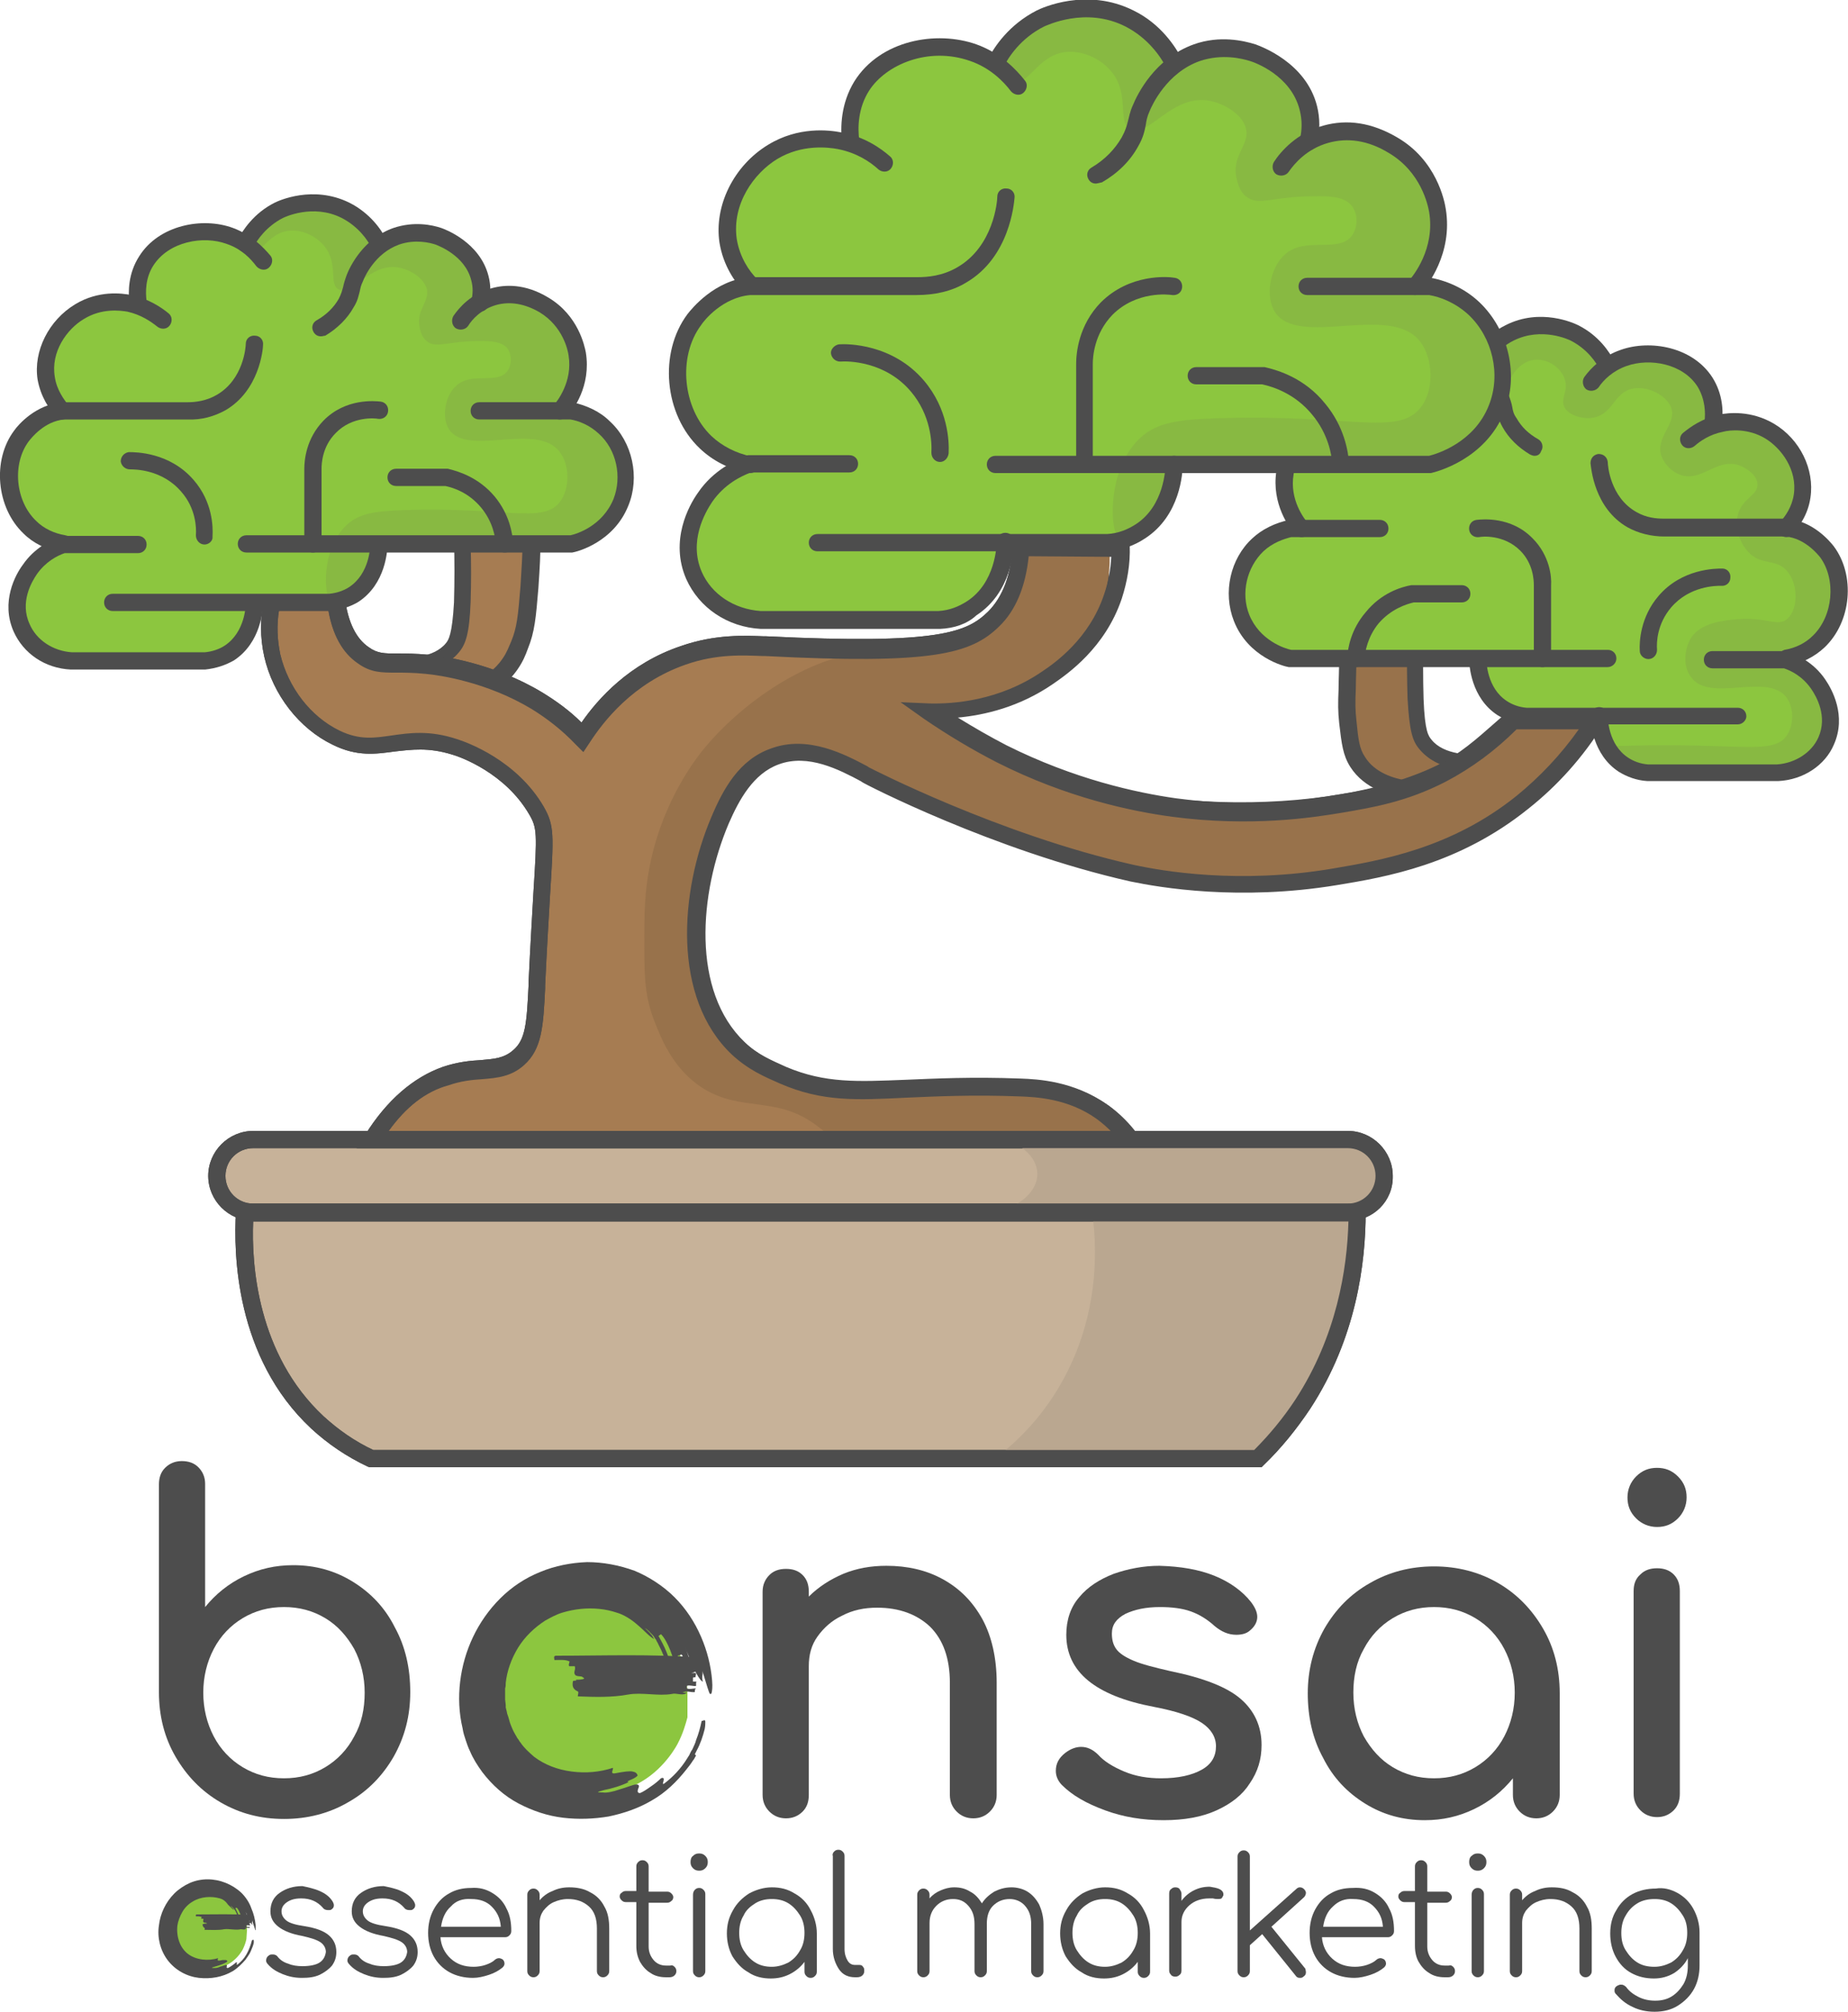 <?xml version="1.0" encoding="utf-8"?>
<!-- Generator: Adobe Illustrator 24.0.0, SVG Export Plug-In . SVG Version: 6.00 Build 0)  -->
<svg version="1.1" id="Livello_1" xmlns="http://www.w3.org/2000/svg" xmlns:xlink="http://www.w3.org/1999/xlink" x="0px" y="0px"
	 viewBox="0 0 300 326.7" style="enable-background:new 0 0 300 326.7;" xml:space="preserve">
<style type="text/css">
	.st0{fill:#C7B299;}
	.st1{fill:#4D4D4D;}
	.st2{fill:#A67C52;}
	.st3{fill:#98724B;}
	.st4{fill:#8CC63F;}
	.st5{fill:#88B942;}
	.st6{fill:none;stroke:#4D4D4D;stroke-width:6.625;stroke-linecap:round;stroke-miterlimit:10;}
	.st7{fill:#BAA790;}
</style>
<g>
	<g>
		<path class="st0" d="M39.8,196.8c60.2,0,120.4,0,180.6,0c0,6.6-0.9,19.1-8.8,31.1c-2.4,3.6-4.9,6.5-7.3,8.9c-48,0-95.9,0-143.9,0
			c-2.9-1.3-5.9-3.2-8.8-5.9C38.7,219,39.5,200.8,39.8,196.8z"/>
		<path class="st1" d="M204.8,238.2H60l-0.3-0.1c-3.4-1.6-6.5-3.7-9.2-6.2c-12.3-11.5-12.6-28.4-12.2-35.2l0.1-1.3h183.3l0,1.4
			c0,8.2-1.5,20.4-9,31.9c-2.2,3.3-4.7,6.4-7.5,9.1L204.8,238.2z M60.6,235.4h143c2.5-2.5,4.8-5.3,6.7-8.2
			c6.7-10.3,8.4-21.2,8.6-28.9H41.1c-0.3,7,0.7,21.6,11.4,31.6C54.9,232.1,57.6,234,60.6,235.4z"/>
	</g>
	<g>
		<path class="st2" d="M64,108c1.6,0.1,6.8,0.2,9.4-2.9c0.8-1,1.3-2.2,1.6-7.4c0.1-2.6,0.2-6.1,0-10.3c0.9-0.3,8.5-3,10.9,0
			c0.4,0.4,0.5,0.9,0,7.8c-0.4,4.9-0.6,6.9-1.6,9.4c-0.4,1.1-0.8,2-1.6,3.1c-2,2.8-4.7,4.1-6.3,4.7c-1.7-0.2-3.9-0.7-6.3-1.5
			C67.6,110.1,65.6,109,64,108z"/>
		<path class="st1" d="M76.7,113.9l-0.3,0c-2.2-0.3-4.4-0.8-6.5-1.5c-2.3-0.8-4.5-1.8-6.5-3.1l-4.6-2.8l5.4,0.3
			c1.8,0.1,6.2,0.1,8.2-2.4c0.4-0.5,1-1.3,1.3-6.6c0.1-3.4,0.1-6.8,0-10.2l0-1l0.9-0.3c2.2-0.8,9.6-3.1,12.5,0.4
			c0.7,0.9,0.8,1.4,0.3,8.8c-0.4,4.8-0.6,7.1-1.7,9.8c-0.4,1.1-0.8,2.1-1.7,3.4c-1.6,2.3-4,4.1-6.9,5.2L76.7,113.9z M69,109
			c0.6,0.2,1.1,0.4,1.7,0.6c1.8,0.6,3.7,1.1,5.6,1.4c2.2-0.9,4.1-2.3,5.3-4.1c0.7-1,1-1.9,1.4-2.8c0.9-2.2,1.1-4,1.5-9
			c0.1-1.7,0.4-6.1,0.3-6.9c-1.2-1.3-5-1-8.4,0.1c0.1,3.1,0.1,6.3,0,9.4c-0.2,5.2-0.8,6.9-1.9,8.2C73,107.7,71,108.6,69,109z"/>
	</g>
	<g>
		<path class="st3" d="M240.7,123.7c-1.6,0.1-6.8,0.2-9.4-2.9c-0.8-1-1.3-2.2-1.6-7.4c-0.1-2.6-0.2-6.1,0-10.3c-3.6,0-7.3,0-10.9,0
			c0,0.7,0,1.8,0,3.1c0,6.6-0.3,8,0,10.9c0.3,3.3,0.5,4.9,1.6,6.5c2.1,3.4,6.2,4.2,7.8,4.4c1.7-0.2,3.9-0.7,6.3-1.5
			C237,125.7,239.1,124.6,240.7,123.7z"/>
		<path class="st1" d="M228.2,129.5l-0.2,0c-2.3-0.3-6.5-1.4-8.8-5c-1.2-1.9-1.4-3.7-1.8-7.1c-0.2-1.9-0.2-3.2-0.1-5.5
			c0-1.4,0.1-3.1,0.1-5.5c0-1.3,0-2.4,0-3.1l0-1.4h13.8l-0.1,1.4c-0.1,3.4-0.1,6.8,0,10.2c0.2,5.3,0.8,6,1.3,6.6
			c2,2.5,6.4,2.5,8.2,2.4l5.4-0.3l-4.6,2.8c-2,1.3-4.2,2.3-6.5,3.1c-2.1,0.7-4.3,1.2-6.5,1.5L228.2,129.5z M220.2,104.4
			c0,0.5,0,1.1,0,1.8c0,2.5-0.1,4.2-0.1,5.6c-0.1,2.3-0.1,3.4,0.1,5.2c0.3,3.1,0.5,4.6,1.4,5.9c1.6,2.6,4.8,3.5,6.7,3.8
			c2-0.3,3.9-0.7,5.8-1.4c0.6-0.2,1.1-0.4,1.7-0.6c-2-0.4-4-1.4-5.4-3.1c-1.1-1.3-1.6-2.9-1.9-8.2c-0.1-3-0.1-6-0.1-9H220.2z"/>
	</g>
	<g>
		<path class="st0" d="M218.9,196.8H41.1c-3.3,0-5.9-2.7-5.9-5.9c0-3.3,2.7-5.9,5.9-5.9h177.7c3.3,0,5.9,2.7,5.9,5.9
			C224.8,194.2,222.1,196.8,218.9,196.8z"/>
		<path class="st1" d="M218.9,198.2H41.1c-4,0-7.3-3.3-7.3-7.3c0-4,3.3-7.3,7.3-7.3h177.7c4,0,7.3,3.3,7.3,7.3
			C226.2,195,222.9,198.2,218.9,198.2z M41.1,186.4c-2.5,0-4.5,2-4.5,4.5c0,2.5,2,4.5,4.5,4.5h177.7c2.5,0,4.5-2,4.5-4.5
			c0-2.5-2-4.5-4.5-4.5H41.1z"/>
	</g>
	<g>
		<path class="st2" d="M60.4,185c4.2-6.7,8.6-9.3,11.8-10.4c5.2-1.8,8.8-0.2,11.8-3c2.6-2.3,2.7-5.6,3-11.8
			c1.1-23.4,2.1-24.5,0-28.1c-4.2-7.4-12.3-10-13.3-10.4c-8.6-2.7-12.1,2-19.3-1.5c-5.1-2.5-9.1-7.7-10.4-13.3c-0.9-3.8-0.4-7,0-8.9
			c3.5,0,6.9,0,10.4,0c0.4,2.9,1.4,6.8,4.4,8.9c2.7,1.9,4.6,0.9,10.4,1.5c1.5,0.2,9.8,1.1,17.8,5.9c3.3,2,5.8,4.3,7.4,5.9
			c1.5-2.5,6.5-9.9,16.3-13.3c5.7-2,10.4-1.6,13.3-1.5c27.3,1.4,32.9-0.4,37-4.4c1.8-1.7,4.1-5.1,4.4-11.8c3.9,0,7.9,0,11.8,0
			c0.7,2,1.9,6.7,0,11.8c-2.7,7-17.7,14.8-26.7,14.8c5,5.1,6.8,5.4,10.4,7.4c19.6,11.2,54.3,11.8,72.6,3c5.2-2.5,9.2-6.8,11.8-8.9
			c4.4,0,8.9,0,13.3,0c-2.2,3.6-6,8.7-11.8,13.3c-11.5,9.2-23.7,10.8-31.1,11.8c-32.8,4.5-68.6-12.9-75.5-16.3
			c-1-0.7-7.9-5.5-14.8-3c-5.2,1.9-7.4,6.9-8.9,10.4c-4.6,10.8-6.7,27.9,3,37c2.5,2.4,4.9,3.4,7.4,4.4c10.7,4.6,18,1.1,38.6,2
			c3,0.1,8.3,0.4,13.3,4c2.2,1.6,3.6,3.3,4.4,4.4C142.4,185,101.4,185,60.4,185z"/>
		<path class="st1" d="M186.1,186.4H57.9l1.4-2.2c3.5-5.6,7.8-9.3,12.6-11c2.4-0.8,4.4-1,6.2-1.1c2.2-0.2,3.7-0.3,5.2-1.6
			c2-1.7,2.2-4.3,2.5-10.4l0-0.5c0.3-6.4,0.6-11.2,0.8-14.8c0.6-9.5,0.6-10.4-0.7-12.6c-3.9-6.7-11.1-9.3-12.5-9.7
			c-3.9-1.2-6.6-0.8-9.3-0.5c-3,0.4-6.1,0.9-10.1-1.1c-5.4-2.6-9.7-8.1-11.1-14.3c-0.7-3.1-0.7-6.3,0-9.5l0.2-1.1h12.7l0.2,1.2
			c0.5,3.8,1.8,6.5,3.9,7.9c1.4,1,2.5,1,4.7,1c1.3,0,2.9,0,5,0.2c2.3,0.2,10.6,1.4,18.4,6.1c2.3,1.4,4.5,3,6.4,4.9
			c2.7-3.9,7.8-9.6,16.1-12.4c5.7-2,10.6-1.7,13.5-1.6l0.4,0c28.2,1.4,32.6-0.7,36-4c2.4-2.4,3.8-6.1,4-10.9l0.1-1.3h14.2l0.3,1
			c0.8,2.5,2,7.6,0,12.8c-2.6,6.9-15.5,14-24.8,15.4c2.4,2.2,3.9,3,5.7,3.9c0.7,0.3,1.4,0.7,2.1,1.2c9,5.1,22.2,8.4,36.1,8.8
			c13.6,0.4,26.4-1.7,35.1-5.9c3.7-1.8,6.7-4.5,9.2-6.7c0.9-0.8,1.7-1.5,2.4-2.1l0.4-0.3h16.4l-1.4,2.2c-3.3,5.3-7.4,9.9-12.2,13.7
			c-11.8,9.4-24.3,11.1-31.8,12.1c-14.1,1.9-30.2,0.2-48.1-5.2c-12.1-3.7-22.1-8.1-28.3-11.2l-0.2-0.1c-1.2-0.9-7.4-5-13.5-2.8
			c-4.7,1.8-6.7,6.5-8.1,9.6c-4.8,11.3-6.1,27.2,2.6,35.5c2.3,2.2,4.6,3.1,7,4.2c6.4,2.7,11.6,2.4,19.4,2.1
			c4.8-0.2,10.8-0.5,18.7-0.2c2.8,0.1,8.6,0.4,14,4.2c1.8,1.3,3.4,2.9,4.8,4.8L186.1,186.4z M63.1,183.6h117.2
			c-0.7-0.7-1.4-1.3-2.2-1.9c-4.7-3.4-10-3.6-12.5-3.7c-7.7-0.3-13.7,0-18.4,0.2c-8.2,0.4-13.7,0.7-20.6-2.3
			c-2.5-1.1-5.1-2.2-7.8-4.7c-9.7-9.2-8.5-26.4-3.3-38.6c1.4-3.4,3.8-9,9.7-11.1c7.2-2.7,14.4,1.9,16,3.1c9.9,4.9,44,20.3,74.6,16.1
			c7.2-1,19.2-2.6,30.4-11.6c3.8-3.1,7.2-6.7,10.1-10.8h-10.2c-0.6,0.5-1.2,1-1.9,1.6c-2.4,2.2-5.8,5.1-9.8,7.1
			c-19.5,9.4-54.7,8-73.9-3c-0.7-0.4-1.4-0.8-2-1.1c-2.4-1.3-4.6-2.4-8.6-6.5l-2.3-2.4l3.3,0c8.8,0,23.1-7.8,25.3-13.9
			c1.4-3.7,1-7.3,0.3-9.9h-9.5c-0.5,4.9-2.1,8.8-4.8,11.4c-4.6,4.5-10.9,6.2-38.1,4.8l-0.4,0c-2.9-0.1-7.3-0.4-12.4,1.4
			c-8.6,3-13.4,9.3-15.6,12.7l-1,1.5l-1.3-1.3c-2.1-2.2-4.5-4.1-7.1-5.7c-7.3-4.4-15-5.5-17.2-5.7c-2-0.2-3.5-0.2-4.7-0.2
			c-2.5,0-4.2,0-6.3-1.5c-2.5-1.7-4.1-4.6-4.8-8.6h-8c-0.4,2.4-0.3,4.8,0.2,7.2c1.3,5.4,4.9,10.1,9.6,12.4c3.3,1.6,5.7,1.2,8.5,0.8
			c2.8-0.4,6.1-0.9,10.6,0.6c1.6,0.5,9.7,3.4,14.1,11c1.7,3,1.6,4.5,1,14.2c-0.2,3.5-0.5,8.3-0.8,14.7l0,0.5
			c-0.3,6.1-0.5,9.8-3.4,12.4c-2.1,1.9-4.4,2.1-6.8,2.3c-1.7,0.1-3.5,0.3-5.5,1C69.1,177.2,65.9,179.7,63.1,183.6z"/>
	</g>
	<path class="st3" d="M135.9,186c-0.6-0.8-1.6-2-3.1-3.1c-6.7-5.2-12.4-2.2-18.8-6.3c-4.8-3.1-6.7-8.1-7.8-10.9
		c-1.7-4.4-1.6-7.9-1.6-14.1c0-4.2,0.1-8.6,1.6-14.1c2.4-8.8,7-14.6,7.8-15.6c5.6-7,17.6-16.6,30.5-16.4c2.8,0,9.1,0.6,14.1-3.1
		c1.6-1.2,2.6-2.5,3.1-3.1c3-4,3.2-8.6,3.1-10.9c5.1,0.1,10.2,0.2,15.3,0.3c0.2,3.3-0.1,7.2-1.9,11.2c-4.2,9.4-15,15.3-27.5,15.7
		c2.5,2.2,6.5,5.2,11.8,8c15.8,8.4,30.8,8.1,42.2,7.8c9.5-0.2,17.3-0.5,26.6-4.7c6.4-2.9,11.1-6.6,14.1-9.4c4.5-0.1,9-0.2,13.5-0.3
		c-2.2,3.6-6,8.7-11.8,13.3c-11.5,9.2-23.7,10.8-31.1,11.8c-32.8,4.5-68.6-12.9-75.5-16.3c-1-0.7-7.9-5.5-14.8-3
		c-5.2,1.9-7.4,6.9-8.9,10.4c-4.6,10.8-6.7,27.9,3,37c2.5,2.4,4.9,3.4,7.4,4.4c10.7,4.6,18,1.1,38.6,2c3,0.1,8.3,0.4,13.3,4
		c2.2,1.6,3.6,3.3,4.4,4.4C167.5,185.3,151.7,185.6,135.9,186z"/>
	<path class="st4" d="M259.4,116.3c0.3,1.8,1,4.8,3.4,6.9c2.5,2.1,5.5,2.1,8.9,2.1c5.5,0,10.9,0,17.9,0c3.6-1.1,6.3-4.1,6.9-7.6
		c0.7-4.2-1.9-7.3-2.1-7.6c-1.5-1.7-3.3-2.5-4.1-2.8c0.8-0.3,4.9-1.8,6.9-6.2c0.1-0.3,2.6-5.8-0.7-11c-2.1-3.3-5.2-4.5-6.2-4.8
		c0.6-0.8,2.6-3.7,2.1-7.6c-0.8-5.5-6.1-7.9-6.9-8.3c-3.3-1.4-6.4-0.9-7.6-0.7c0.2-1,0.5-4.1-1.4-6.9c-2.4-3.5-6.6-4-8.3-4.1
		c-3.5-0.4-6.2,0.7-7.6,1.4c-0.5-1-1.5-2.7-3.4-4.1c-4.4-3.2-9.6-1.6-10.3-1.4c-4.2,1.3-6.3,4.6-6.9,5.5c-0.9-0.5-3.5-1.9-6.9-1.4
		c-3.9,0.6-6.1,3.2-6.9,4.1c-1.8,2.1-2.5,4.3-2.8,5.5c-1.4-0.2-4-0.4-6.9,0.7c-1.5,0.5-5.9,2.1-7.6,6.2c-1.5,3.7-0.4,8.3,2.8,11.7
		c-0.9-0.2-2.1-0.3-3.4,0c-4.2,1.1-6.8,6.1-6.9,10.3c0,0.4-0.1,7.2,4.8,9.6c1.9,0.9,3.8,0.8,4.8,0.7c9.6,0,19.3,0,28.9,0
		c0,0.5,0,5.1,3.4,7.6c1.3,0.9,2.5,1.2,3.4,1.4C251.1,115.8,255.2,116,259.4,116.3z"/>
	<path class="st5" d="M290,113.2c1.3,1.8,1.2,4.6,0,6.3c-1.6,2.2-5,1.8-12.5,1.6c-3.2-0.1-8.1-0.2-14.1,0c-0.5,0-1,0-1.6,0
		c0.4,0.7,1.1,1.7,2.3,2.5c2.8,1.9,6.2,1.2,7.7,1.2c5.5,0,10.9,0,17.9,0c3.6-1.1,6.3-4.1,6.9-7.6c0.7-4.2-1.9-7.3-2.1-7.6
		c-1.5-1.7-3.3-2.5-4.1-2.8c0.8-0.3,4.9-1.8,6.9-6.2c0.1-0.3,2.6-5.8-0.7-11c-2.1-3.3-5.2-4.5-6.2-4.8c0.6-0.8,2.6-3.7,2.1-7.6
		c-0.8-5.5-6.1-7.9-6.9-8.3c-3.3-1.4-6.4-0.9-7.6-0.7c0.2-1,0.5-4.1-1.4-6.9c-2.4-3.5-6.6-4-8.3-4.1c-3.5-0.4-6.2,0.7-7.6,1.4
		c-0.5-1-1.5-2.7-3.4-4.1c-4.4-3.2-9.6-1.6-10.3-1.4c-4.2,1.3-6.3,4.6-6.9,5.5c1.5,1.5,3,3,4.5,4.5c0.7-2.7,2.6-4.6,4.7-4.7
		c2.2-0.1,4.1,1.4,4.7,3.1c0.7,2-0.8,3.2,0,4.7c0.8,1.3,3,1.9,4.7,1.6c3.2-0.6,3.3-4.1,6.3-4.7c2.4-0.5,5.5,1,6.3,3.1
		c0.9,2.7-2.6,4.7-1.6,7.8c0.5,1.4,1.7,2.6,3.1,3.1c3.4,1.2,5.8-2.7,9.4-1.6c1.5,0.5,3.1,1.8,3.1,3.1c0.1,1.8-2.3,2.2-3.1,4.7
		c-0.7,2.1,0.1,4.7,1.6,6.3c2.1,2.3,4.5,1,6.3,3.1c1.9,2.2,1.8,6.3,0,7.8c-1.5,1.3-3.2-0.3-7.8,0c-2.2,0.2-6.2,0.5-7.8,3.1
		c-1,1.6-1.4,4.5,0,6.3C277.5,114.2,286.8,109.1,290,113.2z"/>
	<path class="st6" d="M162.1,89.8"/>
	<g>
		<path class="st1" d="M290,87.2c-0.3,0-0.7-0.1-1-0.4c-0.6-0.5-0.6-1.4-0.1-2c0.9-0.9,2-2.5,2.3-4.5c0.6-4-2-7.5-4.6-9.1
			c-2.8-1.7-5.8-1.4-6.9-1.1c-2.1,0.4-3.7,1.5-4.6,2.3c-0.6,0.5-1.5,0.5-2-0.1c-0.5-0.6-0.5-1.5,0.1-2c1.2-1,3.2-2.4,5.9-3
			c1.5-0.3,5.2-0.7,8.9,1.5c4.2,2.5,6.6,7.4,5.9,12c-0.4,2.8-1.9,4.8-3,6C290.8,87,290.4,87.2,290,87.2z"/>
		<path class="st1" d="M261,60.8c-0.5,0-1-0.3-1.3-0.8c-0.6-1.2-2-3.3-4.7-4.7c-0.2-0.1-4.7-2.3-9.3,0c-2.6,1.3-4.1,3.5-4.7,4.7
			c-0.4,0.7-1.2,1-1.9,0.6c-0.7-0.4-1-1.2-0.6-1.9c0.8-1.5,2.5-4.2,5.9-5.9c5.7-2.9,11.2-0.3,11.8,0c3.4,1.7,5.1,4.4,5.9,5.9
			c0.4,0.7,0.1,1.5-0.6,1.9C261.4,60.8,261.2,60.8,261,60.8z"/>
		<path class="st1" d="M211.3,87.2c-0.4,0-0.8-0.2-1.1-0.5c-0.9-1-3.8-4.9-3-10.2c0.2-1,1.2-5.9,6-8.7c3.8-2.2,7-2,9-1.4
			c3.3,0.9,5.2,3.2,6.1,4.4c0.4,0.6,0.3,1.5-0.4,2c-0.6,0.4-1.5,0.3-2-0.4c-0.6-0.9-2.1-2.6-4.5-3.3c-2.2-0.6-4.5-0.2-6.8,1.1
			c-3.7,2.2-4.5,6-4.6,6.8c-0.7,4.2,1.8,7.3,2.3,7.9c0.5,0.6,0.5,1.5-0.1,2C211.9,87.1,211.6,87.2,211.3,87.2z"/>
		<path class="st1" d="M282.1,117.6l-34.4,0c-1.7-0.1-3.3-0.7-4.6-1.5c-4.3-2.8-4.6-8.1-4.6-9.1c0-0.8,0.6-1.4,1.4-1.4
			c0.8,0,1.4,0.6,1.4,1.4c0,0.5,0.1,4.7,3.3,6.8c0.9,0.6,2,1,3.2,1.1h34.3c0.8,0,1.4,0.6,1.4,1.4
			C283.5,116.9,282.9,117.6,282.1,117.6z"/>
		<path class="st1" d="M288.7,126.8l-21.3,0c-1.7-0.1-3.3-0.7-4.6-1.5c-4.3-2.8-4.6-8.1-4.6-9.1c0-0.8,0.6-1.4,1.4-1.4
			c0.8,0,1.4,0.6,1.4,1.4c0,0.5,0.1,4.7,3.3,6.8c0.9,0.6,2,1,3.2,1.1h21c2.9-0.2,5.6-1.9,6.7-4.4c1.5-3.4-0.3-6.6-1.2-7.9
			c-1.4-2-3.2-2.9-4.4-3.3h-11.6c-0.8,0-1.4-0.6-1.4-1.4c0-0.8,0.6-1.4,1.4-1.4h12.1l0.2,0.1c1.4,0.5,4.1,1.7,6,4.5
			c1.1,1.6,3.5,5.9,1.4,10.6C296.3,124.2,292.8,126.6,288.7,126.8L288.7,126.8z"/>
		<path class="st1" d="M250.4,108.3c-0.8,0-1.4-0.6-1.4-1.4V95c0-0.8-0.1-3.5-2.2-5.6c-2.7-2.7-6.3-2.3-6.7-2.2
			c-0.8,0.1-1.5-0.4-1.6-1.2c-0.1-0.8,0.4-1.5,1.2-1.6c0.9-0.1,5.6-0.6,9.1,3c2.8,2.8,3.1,6.3,3,7.6v11.9
			C251.8,107.7,251.2,108.3,250.4,108.3z"/>
		<path class="st1" d="M220.1,108.3c0,0-0.1,0-0.1,0c-0.8-0.1-1.4-0.7-1.3-1.5c0.1-1.6,0.6-4.6,3-7.4c2.5-3.1,5.7-4.1,7.4-4.4l0.1,0
			h8.1c0.8,0,1.4,0.6,1.4,1.4s-0.6,1.4-1.4,1.4h-7.8c-1.3,0.3-3.7,1.1-5.7,3.4c-1.8,2.2-2.2,4.6-2.3,5.8
			C221.4,107.8,220.8,108.3,220.1,108.3z"/>
		<path class="st1" d="M267.6,107c-0.7,0-1.4-0.6-1.4-1.3c-0.1-1.5,0.1-5.5,3-8.9c3.8-4.5,9.3-4.5,10.4-4.5c0.8,0,1.4,0.7,1.3,1.5
			c0,0.8-0.7,1.4-1.5,1.3c-0.8,0-5.1,0-8.1,3.5c-2.3,2.7-2.4,5.7-2.3,6.9C269,106.3,268.4,107,267.6,107
			C267.6,107,267.6,107,267.6,107z"/>
		<path class="st1" d="M290,108.3c-0.7,0-1.3-0.5-1.4-1.1c-0.1-0.8,0.4-1.5,1.1-1.7c1.8-0.3,3.4-1.1,4.6-2.3
			c3.3-3.2,3.8-9.1,1.2-12.7c-0.4-0.5-2.5-3.1-5.6-3.4c-0.5,0-6.9,0-12.1,0c-2.8,0-5.5,0-7.6,0c-2.1,0-4.2-0.5-6-1.5
			c-5.4-3.1-5.9-9.6-6-10.4c0-0.8,0.5-1.4,1.3-1.5c0.8,0,1.4,0.5,1.5,1.3c0,0.6,0.4,5.7,4.6,8.1c1.7,1,3.4,1.1,4.5,1.1
			c2,0,4.8,0,7.6,0c9,0,12,0,12.4,0c4.2,0.4,6.9,3.6,7.6,4.5c3.5,4.7,2.9,12.2-1.5,16.4c-1.6,1.5-3.7,2.6-6,3
			C290.2,108.3,290.1,108.3,290,108.3z"/>
		<path class="st1" d="M278.1,70.1c-0.1,0-0.1,0-0.2,0c-0.8-0.1-1.3-0.8-1.2-1.6c0.2-1.5,0.1-3.7-1.1-5.7c-2.4-3.8-7.8-4.7-11.5-3.4
			c-2.3,0.8-3.8,2.3-4.6,3.5c-0.5,0.6-1.4,0.7-2,0.3c-0.6-0.5-0.7-1.4-0.3-2c1.1-1.5,3-3.4,5.9-4.4c4.8-1.7,11.7-0.5,14.9,4.5
			c1.7,2.7,1.8,5.6,1.5,7.5C279.4,69.5,278.8,70.1,278.1,70.1z"/>
		<path class="st1" d="M249.1,74c-0.2,0-0.5-0.1-0.7-0.2c-2-1.2-3.5-2.7-4.5-4.5c-0.6-1.1-0.8-1.9-0.9-2.6c-0.1-0.5-0.2-0.9-0.5-1.5
			c-0.3-0.7-1.9-4.5-5.8-5.8c-2.5-0.9-4.8-0.3-5.7,0c-0.5,0.2-4.7,1.7-5.7,5.6c-0.3,1.1-0.3,2.2,0,3.3c0.2,0.8-0.3,1.5-1.1,1.7
			c-0.8,0.2-1.5-0.3-1.7-1.1c-0.4-1.6-0.4-3.1,0-4.6c1.3-5.4,6.9-7.4,7.5-7.6c1.4-0.5,4.3-1.1,7.5,0c4.8,1.7,6.9,6.1,7.4,7.4
			c0.3,0.8,0.5,1.4,0.6,2c0.1,0.6,0.2,1.1,0.7,1.8c0.8,1.4,1.9,2.5,3.5,3.4c0.7,0.4,0.9,1.3,0.5,1.9C250,73.8,249.6,74,249.1,74z"/>
		<path class="st1" d="M261,108.3h-51.6l-0.2,0c-0.7-0.1-6.6-1.6-8.9-7.5c-1.8-4.6-0.6-10.1,3-13.4c1.6-1.5,3.7-2.5,6-3l0.1,0H224
			c0.8,0,1.4,0.6,1.4,1.4c0,0.8-0.6,1.4-1.4,1.4h-14.4c-1.2,0.3-3,0.9-4.5,2.3c-2.7,2.6-3.7,6.8-2.3,10.3c1.7,4.2,5.8,5.5,6.8,5.7
			H261c0.8,0,1.4,0.6,1.4,1.4C262.4,107.7,261.7,108.3,261,108.3z"/>
	</g>
	<path class="st4" d="M163.8,88.2c-0.4,2.5-1.4,6.6-4.7,9.4c-3.4,2.9-7.6,2.8-12.3,2.8c-7.5,0-15,0-24.5,0
		c-4.9-1.6-8.6-5.6-9.4-10.4c-1-5.8,2.6-10.1,2.8-10.4c2-2.4,4.5-3.4,5.7-3.8c-1.1-0.4-6.7-2.5-9.4-8.5c-0.2-0.4-3.5-8,0.9-15.1
		c2.8-4.5,7.1-6.1,8.5-6.6c-0.8-1.1-3.6-5.1-2.8-10.4c1-7.5,8.3-10.8,9.4-11.3c4.5-2,8.7-1.3,10.4-0.9c-0.2-1.4-0.7-5.6,1.9-9.4
		c3.3-4.8,9-5.4,11.3-5.7c4.8-0.5,8.5,1,10.4,1.9c0.7-1.4,2.1-3.8,4.7-5.7c6.1-4.3,13.2-2.2,14.2-1.9c5.7,1.8,8.6,6.2,9.4,7.5
		c1.2-0.7,4.8-2.6,9.4-1.9c5.3,0.8,8.3,4.4,9.4,5.7c2.5,2.9,3.4,5.9,3.8,7.5c1.9-0.3,5.4-0.5,9.4,0.9c2.1,0.7,8.1,2.8,10.4,8.5
		c2.1,5.1,0.5,11.4-3.8,16c1.2-0.3,2.9-0.5,4.7,0c5.8,1.4,9.3,8.3,9.4,14.2c0,0.5,0.1,9.9-6.6,13.2c-2.6,1.3-5.2,1.1-6.6,0.9
		c-13.2,0-26.4,0-39.6,0c0,0.8,0,7-4.7,10.4c-1.7,1.2-3.5,1.7-4.7,1.9C175.1,87.6,169.5,87.9,163.8,88.2z"/>
	<path class="st5" d="M185.2,71c2.7-2.4,6-2.9,12.5-3.1c21.1-0.7,29.1,2.9,32.8-1.6c2.4-2.8,2.2-8.1,0-10.9
		c-4.9-6.2-19.6,1.1-23.5-4.7c-1.7-2.6-0.8-7.3,1.6-9.4c3.3-3,8.8-0.1,10.9-3.1c1-1.4,0.9-3.5,0-4.7c-1.3-1.8-4.2-1.7-7.8-1.6
		c-5.4,0.2-7.6,1.5-9.4,0c-1.2-0.9-1.4-2.4-1.6-3.1c-0.7-3.6,2.1-5.2,1.6-7.8c-0.5-2.4-3.6-4.3-6.3-4.7c-5.9-0.8-9.6,6.1-12.5,4.7
		c-2.2-1.1,0-5.7-3.1-9.4c-1.7-2.1-4.9-3.6-7.8-3.1c-4.1,0.7-5.7,5.3-7.8,4.7c-1.2-0.3-1.7-2.1-1.9-3.2c0.7-1.4,2.1-3.8,4.7-5.7
		c6.1-4.3,13.2-2.2,14.1-1.9c5.7,1.8,8.6,6.2,9.4,7.5c1.2-0.7,4.8-2.6,9.4-1.9c5.3,0.8,8.3,4.4,9.4,5.7c2.5,2.9,3.4,5.9,3.8,7.5
		c1.9-0.3,5.4-0.5,9.4,0.9c2.1,0.7,8.1,2.8,10.4,8.5c2.1,5.1,0.5,11.3-3.8,16c1.2-0.3,2.9-0.5,4.7,0c5.7,1.4,9.3,8.3,9.4,14.1
		c0,0.5,0.1,9.9-6.6,13.2c-2.6,1.3-5.2,1.1-6.6,0.9c-13.2,0-26.4,0-39.6,0c0,0.7,0,6.9-4.7,10.4c-0.3,0.2-0.7,0.5-1.2,0.7
		c-0.3,0.1-2.8,1.5-3.6,1.2C180.3,86.5,179.5,76.2,185.2,71z"/>
	<g>
		<path class="st1" d="M121.8,47.8c-0.4,0-0.8-0.2-1-0.4c-1.5-1.6-3.4-4.3-4-8c-0.9-6,2.3-12.5,7.9-15.9c4.9-3,9.9-2.4,11.9-2
			c3.7,0.7,6.3,2.5,7.9,3.9c0.6,0.5,0.6,1.4,0.1,2c-0.5,0.6-1.4,0.6-2,0.1c-1.3-1.2-3.5-2.7-6.6-3.3c-1.6-0.3-5.8-0.8-9.8,1.6
			c-3.8,2.3-7.4,7.3-6.6,13c0.5,3,2,5.2,3.3,6.5c0.5,0.6,0.5,1.5-0.1,2C122.5,47.7,122.2,47.8,121.8,47.8z"/>
		<path class="st1" d="M190.6,11.7c-0.5,0-1-0.3-1.3-0.8c-0.9-1.7-2.9-4.7-6.6-6.6c-6.5-3.3-12.9-0.1-13.2,0c-3.8,1.9-5.8,5-6.6,6.6
			c-0.4,0.7-1.2,1-1.9,0.6c-0.7-0.4-1-1.2-0.6-1.9c1-2,3.4-5.6,7.9-7.9c0.8-0.4,8.1-3.8,15.7,0c4.5,2.2,6.8,5.9,7.9,7.9
			c0.4,0.7,0.1,1.5-0.6,1.9C191,11.6,190.8,11.7,190.6,11.7z"/>
		<path class="st1" d="M229.7,47.9c-0.3,0-0.7-0.1-0.9-0.3c-0.6-0.5-0.6-1.4-0.1-2c0.7-0.8,4.3-5.2,3.3-11.2
			c-0.2-1.1-1.3-6.5-6.6-9.6c-3.3-2-6.6-2.5-9.8-1.6c-3.5,1-5.5,3.4-6.4,4.7c-0.4,0.6-1.3,0.8-2,0.4c-0.6-0.4-0.8-1.3-0.4-2
			c1.1-1.7,3.7-4.7,8-5.9c3.9-1.1,7.9-0.5,12,1.9c6.4,3.7,7.7,10.3,7.9,11.6c1.2,7.3-3.1,12.6-3.9,13.5
			C230.5,47.7,230.1,47.9,229.7,47.9z"/>
		<path class="st1" d="M179.8,89.5h-47.1c-0.8,0-1.4-0.6-1.4-1.4c0-0.8,0.6-1.4,1.4-1.4h47c1.8-0.1,3.3-0.7,4.7-1.6
			c4.6-3,4.8-9,4.8-9.7c0-0.8,0.6-1.4,1.4-1.4c0,0,0,0,0,0c0.8,0,1.4,0.6,1.4,1.4c0,1.4-0.4,8.3-6.1,12
			C184.1,88.6,182.1,89.3,179.8,89.5L179.8,89.5z"/>
		<path class="st1" d="M152.6,102.1l-29.1,0c-5.4-0.3-10-3.4-12.1-8.1c-2.7-6.2,0.4-11.9,1.9-14c2.5-3.7,6.1-5.3,7.9-6l0.2-0.1h16.5
			c0.8,0,1.4,0.6,1.4,1.4c0,0.8-0.6,1.4-1.4,1.4h-16c-1.6,0.6-4.3,1.9-6.3,4.8c-1.2,1.8-3.8,6.4-1.7,11.3c1.6,3.7,5.3,6.1,9.6,6.4
			h28.8c1.8-0.1,3.3-0.7,4.7-1.6c4.6-3,4.8-9,4.8-9.7c0-0.8,0.6-1.4,1.4-1.4c0,0,0,0,0,0c0.8,0,1.4,0.6,1.4,1.4
			c0,1.4-0.4,8.3-6.1,12C157,101.3,154.9,102,152.6,102.1L152.6,102.1z"/>
		<path class="st1" d="M176.1,76.8c-0.8,0-1.4-0.6-1.4-1.4V59.1c0-1.8,0.4-6.3,4-10c4.7-4.7,10.9-4.2,12-4c0.8,0.1,1.3,0.8,1.2,1.6
			c-0.1,0.8-0.8,1.3-1.6,1.2c-0.6-0.1-5.8-0.7-9.7,3.2c-3,3.1-3.2,6.9-3.2,8v16.3C177.5,76.2,176.9,76.8,176.1,76.8z"/>
		<path class="st1" d="M217.7,76.8c-0.7,0-1.4-0.6-1.4-1.3c-0.1-1.7-0.7-5.1-3.3-8.2c-2.7-3.3-6.2-4.5-8.1-4.9h-10.7
			c-0.8,0-1.4-0.6-1.4-1.4c0-0.8,0.6-1.4,1.4-1.4h11l0.1,0c2.2,0.5,6.5,1.8,9.8,5.9c3.1,3.7,3.8,7.8,3.9,9.8
			c0.1,0.8-0.5,1.5-1.3,1.5C217.8,76.8,217.7,76.8,217.7,76.8z"/>
		<path class="st1" d="M152.6,75C152.5,75,152.5,75,152.6,75c-0.8,0-1.4-0.7-1.4-1.5c0.1-1.7-0.1-6.1-3.3-9.9
			c-4.2-5-10.3-5-11.5-4.9c-0.8,0-1.4-0.6-1.5-1.3s0.6-1.4,1.3-1.5c1.4-0.1,8.7-0.1,13.8,5.9c3.9,4.6,4.1,9.8,4,11.8
			C153.9,74.4,153.3,75,152.6,75z"/>
		<path class="st1" d="M121.8,76.8c-0.1,0-0.2,0-0.3,0c-3.1-0.6-5.8-2-7.9-4c-5.8-5.5-6.7-15.5-2-21.8c0.7-0.9,4.4-5.5,10.1-6
			c0.5,0,5.8,0,16.9,0c3.8,0,7.6,0,10.3,0c1.7,0,4.1-0.2,6.5-1.6c5.9-3.4,6.5-10.7,6.5-11.5c0-0.8,0.7-1.4,1.5-1.3
			c0.8,0,1.4,0.7,1.3,1.5c-0.1,1-0.8,9.7-7.9,13.8c-2.3,1.4-5.1,2-8,2c-2.7,0-6.5,0-10.3,0c-7.1,0-16,0-16.7,0
			c-4.5,0.4-7.5,4.1-8,4.9c-3.8,5.1-3,13.5,1.7,18c1.7,1.6,4,2.8,6.5,3.3c0.8,0.1,1.3,0.9,1.1,1.7C123.1,76.3,122.5,76.8,121.8,76.8
			z"/>
		<path class="st1" d="M138.1,24.4c-0.7,0-1.3-0.5-1.4-1.2c-0.3-2.6-0.2-6.4,2-10c4.2-6.7,13.3-8.3,19.8-6c3.9,1.4,6.4,4,7.9,5.9
			c0.5,0.6,0.3,1.5-0.3,2c-0.6,0.5-1.5,0.3-2-0.3c-1.2-1.6-3.4-3.8-6.6-4.9c-6.8-2.4-13.7,0.6-16.4,4.8c-1.8,2.8-1.9,6-1.6,8.1
			c0.1,0.8-0.5,1.5-1.2,1.6C138.2,24.4,138.2,24.4,138.1,24.4z"/>
		<path class="st1" d="M177.9,29.8c-0.5,0-0.9-0.2-1.2-0.7c-0.4-0.7-0.2-1.5,0.5-1.9c2.2-1.3,3.8-3,4.9-4.9c0.6-1.1,0.8-1.8,1-2.6
			c0.2-0.7,0.3-1.5,0.8-2.6c0.7-1.7,3.5-7.6,9.9-9.9c4.2-1.5,8.1-0.6,10,0c0.8,0.3,8.2,2.9,10,10c0.5,2,0.5,4,0,6.1
			c-0.2,0.8-0.9,1.2-1.7,1.1c-0.8-0.2-1.2-0.9-1.1-1.7c0.4-1.6,0.4-3.2,0-4.8c-1.4-5.7-7.4-7.8-8.1-8c-1.3-0.4-4.5-1.2-8.1,0
			c-5.4,1.9-7.8,7.2-8.2,8.2c-0.4,0.9-0.5,1.5-0.6,2.2c-0.2,1-0.4,2-1.2,3.4c-1.3,2.4-3.3,4.4-5.9,5.9
			C178.4,29.7,178.1,29.8,177.9,29.8z"/>
		<path class="st1" d="M232.3,76.8h-70.7c-0.8,0-1.4-0.6-1.4-1.4c0-0.8,0.6-1.4,1.4-1.4H232c1.2-0.3,7.3-2.1,9.7-8.2
			c2-5,0.6-11-3.3-14.7c-2.2-2-4.6-2.9-6.4-3.2h-19.8c-0.8,0-1.4-0.6-1.4-1.4s0.6-1.4,1.4-1.4h20l0.1,0c3.1,0.6,5.8,2,7.9,4
			c4.7,4.5,6.4,11.8,4,17.8c-3.1,7.7-11,9.7-11.9,9.9L232.3,76.8z"/>
	</g>
	<path class="st1" d="M186.1,186.4H57.9l1.4-2.2c3.5-5.6,7.8-9.3,12.6-11c2.4-0.8,4.4-1,6.2-1.1c2.2-0.2,3.7-0.3,5.2-1.6
		c2-1.7,2.2-4.3,2.5-10.4l0-0.5c0.3-6.4,0.6-11.2,0.8-14.8c0.6-9.5,0.6-10.4-0.7-12.6c-3.9-6.7-11.1-9.3-12.5-9.7
		c-3.9-1.2-6.6-0.8-9.3-0.5c-3,0.4-6.1,0.9-10.1-1.1c-5.4-2.6-9.7-8.1-11.1-14.3c-0.7-3.1-0.7-6.3,0-9.5l0.2-1.1h12.7l0.2,1.2
		c0.5,3.8,1.8,6.5,3.9,7.9c1.4,1,2.5,1,4.7,1c1.3,0,2.9,0,5,0.2c2.3,0.2,10.6,1.4,18.4,6.1c2.3,1.4,4.5,3,6.4,4.9
		c2.7-3.9,7.8-9.6,16.1-12.4c5.7-2,10.6-1.7,13.5-1.6l0.4,0c28.2,1.4,32.6-0.7,36-4c2.4-2.4,3.8-6.1,4-10.9l0.1-1.3l18.9,0.1l0,1.4
		c0.1,3-0.4,5.8-1.3,8.6c-2.7,8-8.8,12.2-11.1,13.8c-5.5,3.8-11.2,5.1-15.5,5.5c2.6,1.6,5.2,3.1,7.9,4.5c11,5.5,21.1,7.7,27.5,8.6
		c12.5,1.7,22.2,0.1,26.3-0.6c5.1-0.8,10.3-1.7,16.4-4.8c4.1-2.2,7.9-5,11.2-8.4l0.4-0.4h16.5l-1.4,2.2c-3.3,5.3-7.4,9.9-12.2,13.7
		c-11.3,9.1-23.2,11.1-31.1,12.4c-15.8,2.6-28.7,0.4-33.5-0.6c-22.2-5-43.3-15.9-43.5-16.1l-0.3-0.2c-3.4-1.8-8.5-4.5-13.3-2.7
		c-4.1,1.5-6.4,5.7-8.1,9.6c-4.8,11.3-6.1,27.2,2.6,35.5c2.3,2.2,4.6,3.1,7,4.2c6.4,2.7,11.6,2.4,19.4,2.1
		c4.8-0.2,10.8-0.5,18.7-0.2c2.8,0.1,8.6,0.4,14,4.2c1.8,1.3,3.4,2.9,4.8,4.8L186.1,186.4z M63.1,183.6h117.2
		c-0.7-0.7-1.4-1.3-2.2-1.9c-4.7-3.4-10-3.6-12.5-3.7c-7.7-0.3-13.7,0-18.4,0.2c-8.2,0.4-13.7,0.7-20.6-2.3
		c-2.5-1.1-5.1-2.2-7.8-4.7c-9.7-9.2-8.5-26.4-3.3-38.6c1.9-4.5,4.5-9.3,9.7-11.1c6-2.2,12,1,15.6,2.9l0.3,0.2
		c0.2,0.1,21.1,10.9,42.9,15.8c4.6,1,17.1,3.2,32.4,0.6c7.6-1.3,19.1-3.2,29.8-11.8c3.8-3.1,7.2-6.7,10.1-10.8h-10.1
		c-3.4,3.4-7.3,6.3-11.5,8.5c-6.4,3.3-11.9,4.2-17.2,5.1c-4.3,0.7-14.3,2.3-27.2,0.6c-6.7-0.9-17.1-3.1-28.4-8.8
		c-4.1-2.1-8.1-4.5-11.9-7.1l-3.8-2.7l4.7,0.2c3.8,0.1,11.3-0.4,18.3-5.2c2.1-1.4,7.6-5.3,10-12.4c0.7-2,1.1-4.1,1.2-6.2l-13.4-0.1
		c-0.5,4.9-2.1,8.8-4.8,11.4c-4.6,4.5-10.9,6.2-38.1,4.8l-0.4,0c-2.9-0.1-7.3-0.4-12.4,1.4c-8.6,3-13.4,9.3-15.6,12.7l-1,1.5
		l-1.3-1.3c-2.1-2.2-4.5-4.1-7.1-5.7c-7.3-4.4-15-5.5-17.2-5.7c-2-0.2-3.5-0.2-4.7-0.2c-2.5,0-4.2,0-6.3-1.5
		c-2.5-1.7-4.1-4.6-4.8-8.6h-8c-0.4,2.4-0.3,4.8,0.2,7.2c1.3,5.4,4.9,10.1,9.6,12.4c3.3,1.6,5.7,1.2,8.5,0.8
		c2.8-0.4,6.1-0.9,10.6,0.6c1.6,0.5,9.7,3.4,14.1,11c1.7,3,1.6,4.5,1,14.2c-0.2,3.5-0.5,8.3-0.8,14.7l0,0.5
		c-0.3,6.1-0.5,9.8-3.4,12.4c-2.1,1.9-4.4,2.1-6.8,2.3c-1.7,0.1-3.5,0.3-5.5,1C69.1,177.2,65.9,179.7,63.1,183.6z"/>
	<path class="st7" d="M215.5,196.8c-18.2,0-36.3,0-54.5,0.1c4.4-0.8,7.4-3.4,7.4-6.3c0-2.9-3-5.4-7.4-6.3
		c18.2,0.2,36.3,0.4,54.5,0.6c5.2,0,9.4,2.7,9.4,5.9S220.6,196.8,215.5,196.8z"/>
	<path class="st1" d="M218.9,198.2H41.1c-4,0-7.3-3.3-7.3-7.3c0-4,3.3-7.3,7.3-7.3h177.7c4,0,7.3,3.3,7.3,7.3
		C226.2,195,222.9,198.2,218.9,198.2z M41.1,186.4c-2.5,0-4.5,2-4.5,4.5c0,2.5,2,4.5,4.5,4.5h177.7c2.5,0,4.5-2,4.5-4.5
		c0-2.5-2-4.5-4.5-4.5H41.1z"/>
	<path class="st7" d="M177.3,197c14.3,0,28.7,0,43-0.1c0,6.6-0.9,19-8.4,31.1c-2.2,3.6-4.7,6.5-7,8.9c-14.2-0.3-28.4-0.6-42.5-0.8
		c2.9-2.3,7.1-6.3,10.4-12.5C178.9,212.2,177.9,201,177.3,197z"/>
	<path class="st1" d="M204.8,238.2H60l-0.3-0.1c-3.4-1.6-6.5-3.7-9.2-6.2c-12.3-11.5-12.6-28.4-12.2-35.2l0.1-1.3h183.3l0,1.4
		c0,8.2-1.5,20.4-9,31.9c-2.2,3.3-4.7,6.4-7.5,9.1L204.8,238.2z M60.6,235.4h143c2.5-2.5,4.8-5.3,6.7-8.2
		c6.7-10.3,8.4-21.2,8.6-28.9H41.1c-0.3,7,0.7,21.6,11.4,31.6C54.9,232.1,57.6,234,60.6,235.4z"/>
	<path class="st4" d="M41.6,97.9c-0.3,1.9-1,5-3.5,7.1c-2.6,2.1-5.7,2.1-9.2,2.1c-5.6,0-11.2,0-18.3,0c-3.7-1.2-6.4-4.2-7.1-7.8
		c-0.7-4.3,1.9-7.5,2.1-7.8C7.2,89.8,9,89,9.9,88.7c-0.8-0.3-5-1.8-7.1-6.3c-0.1-0.3-2.6-6,0.7-11.3c2.1-3.4,5.3-4.6,6.3-4.9
		c-0.6-0.8-2.7-3.8-2.1-7.8c0.8-5.6,6.2-8.1,7.1-8.5c3.4-1.5,6.5-1,7.8-0.7c-0.2-1.1-0.5-4.2,1.4-7.1c2.4-3.6,6.7-4.1,8.5-4.2
		c3.6-0.4,6.4,0.7,7.8,1.4c0.5-1,1.6-2.8,3.5-4.2c4.5-3.2,9.8-1.6,10.6-1.4c4.3,1.4,6.5,4.7,7.1,5.6c0.9-0.5,3.6-1.9,7.1-1.4
		c3.9,0.6,6.2,3.3,7.1,4.2c1.8,2.2,2.5,4.4,2.8,5.6c1.4-0.2,4.1-0.4,7.1,0.7c1.6,0.6,6,2.1,7.8,6.3c1.5,3.8,0.4,8.5-2.8,12
		c0.9-0.2,2.1-0.3,3.5,0c4.3,1.1,6.9,6.2,7.1,10.6c0,0.4,0.1,7.4-4.9,9.9C94,88.3,92,88.2,91,88c-9.9,0-19.7,0-29.6,0
		c0,0.6,0,5.2-3.5,7.8c-1.3,0.9-2.6,1.3-3.5,1.4C50.1,97.4,45.8,97.6,41.6,97.9z"/>
	<path class="st6" d="M28.8,110.3"/>
	<path class="st5" d="M56.3,85.2c2.1-1.9,4.5-2.2,9.5-2.4c16.1-0.5,22.2,2.2,25-1.2c1.8-2.2,1.7-6.2,0-8.3c-3.7-4.8-15,0.9-17.9-3.6
		c-1.3-2-0.6-5.6,1.2-7.1c2.5-2.3,6.7-0.1,8.3-2.4c0.7-1,0.7-2.6,0-3.6c-1-1.3-3.2-1.3-6-1.2c-4.1,0.2-5.8,1.1-7.1,0
		c-0.9-0.7-1.1-1.8-1.2-2.4c-0.5-2.7,1.6-4,1.2-6c-0.4-1.8-2.7-3.3-4.8-3.6c-4.5-0.6-7.3,4.6-9.5,3.6c-1.7-0.8,0-4.3-2.4-7.1
		c-1.3-1.6-3.8-2.8-6-2.4c-3.1,0.5-4.4,4-6,3.6c-0.9-0.3-1.3-1.6-1.5-2.5c0.5-1.1,1.6-2.9,3.6-4.3c4.6-3.3,10-1.7,10.8-1.4
		c4.4,1.4,6.6,4.7,7.2,5.7c0.9-0.5,3.7-2,7.2-1.4c4,0.6,6.3,3.3,7.2,4.3c1.9,2.2,2.6,4.5,2.9,5.7c1.4-0.2,4.1-0.4,7.2,0.7
		c1.6,0.6,6.1,2.1,7.9,6.5c1.6,3.9,0.4,8.6-2.9,12.2c0.9-0.2,2.2-0.4,3.6,0c4.4,1.1,7.1,6.3,7.2,10.8c0,0.4,0.1,7.5-5,10
		c-2,1-3.9,0.9-5,0.7c-10,0-20.1,0-30.1,0c0,0.6,0,5.3-3.6,7.9c-0.3,0.2-0.5,0.4-0.9,0.6c-0.2,0.1-2.1,1.1-2.7,0.9
		C52.6,97,52,89.2,56.3,85.2z"/>
	<path class="st1" d="M10.2,68.1c-0.4,0-0.8-0.2-1-0.4c-1.2-1.2-2.6-3.3-3.1-6.1c-0.7-4.6,1.8-9.6,6.1-12.2c3.8-2.3,7.6-1.8,9.1-1.5
		c2.8,0.6,4.9,2,6.1,3c0.6,0.5,0.6,1.4,0.1,2c-0.5,0.6-1.4,0.6-2,0.1c-1-0.8-2.6-1.9-4.8-2.4c-1.2-0.2-4.2-0.6-7.1,1.2
		c-2.7,1.6-5.4,5.3-4.7,9.4c0.3,2.1,1.5,3.7,2.3,4.7c0.5,0.6,0.5,1.5-0.1,2C10.9,67.9,10.6,68.1,10.2,68.1z"/>
	<path class="st1" d="M61.6,41c-0.5,0-1-0.3-1.3-0.8c-0.6-1.2-2.1-3.4-4.8-4.8c-4.7-2.4-9.4-0.1-9.6,0c-2.7,1.4-4.2,3.6-4.8,4.8
		c-0.4,0.7-1.2,1-1.9,0.6c-0.7-0.4-1-1.2-0.6-1.9c0.8-1.5,2.6-4.3,6-6c0.6-0.3,6.2-2.9,12.1,0c3.4,1.7,5.3,4.5,6,6
		c0.4,0.7,0.1,1.5-0.6,1.9C62,41,61.8,41,61.6,41z"/>
	<path class="st1" d="M90.9,68.1c-0.3,0-0.7-0.1-0.9-0.3c-0.6-0.5-0.6-1.4-0.1-2c0.5-0.6,3.1-3.8,2.4-8.1c-0.1-0.8-0.9-4.7-4.7-7
		c-2.4-1.4-4.8-1.8-7-1.2c-2.5,0.7-4,2.4-4.6,3.4c-0.4,0.6-1.3,0.8-2,0.4c-0.6-0.4-0.8-1.3-0.4-2c0.9-1.3,2.8-3.6,6.2-4.5
		c2.1-0.6,5.4-0.8,9.2,1.5c4.9,2.9,5.9,7.9,6.1,8.9c0.9,5.5-2.1,9.4-3,10.4C91.7,67.9,91.3,68.1,90.9,68.1z"/>
	<path class="st1" d="M22.4,50.5c-0.7,0-1.3-0.5-1.4-1.2c-0.2-2-0.2-4.9,1.6-7.7c3.2-5.1,10.3-6.4,15.2-4.6c3,1.1,4.9,3.1,6.1,4.5
		c0.5,0.6,0.3,1.5-0.3,2c-0.6,0.5-1.5,0.3-2-0.3c-0.9-1.2-2.4-2.8-4.8-3.6c-3.8-1.4-9.4-0.4-11.9,3.5c-1.3,2-1.3,4.3-1.1,5.8
		c0.1,0.8-0.5,1.5-1.2,1.6C22.5,50.5,22.4,50.5,22.4,50.5z"/>
	<path class="st1" d="M53.5,99.2H18.3c-0.8,0-1.4-0.6-1.4-1.4c0-0.8,0.6-1.4,1.4-1.4h35.1c1.2-0.1,2.4-0.5,3.3-1.1
		c3.3-2.2,3.4-6.5,3.4-6.9c0-0.8,0.6-1.4,1.4-1.4c0.8,0,1.4,0.6,1.4,1.4c0,1-0.3,6.4-4.7,9.3C56.9,98.5,55.3,99,53.5,99.2L53.5,99.2
		z"/>
	<path class="st1" d="M33.3,108.7l-21.8,0c-4.2-0.2-7.7-2.6-9.3-6.2c-2.1-4.8,0.3-9.2,1.5-10.8c1.9-2.8,4.7-4.1,6.1-4.6l0.2-0.1
		h12.4c0.8,0,1.4,0.6,1.4,1.4s-0.6,1.4-1.4,1.4H10.5c-1.2,0.4-3.1,1.4-4.5,3.4c-0.9,1.3-2.8,4.6-1.2,8.1c1.1,2.6,3.8,4.4,6.9,4.6
		h21.5c1.2-0.1,2.4-0.5,3.3-1.1c3.3-2.2,3.4-6.5,3.4-6.9c0-0.8,0.6-1.4,1.4-1.4c0.8,0,1.4,0.6,1.4,1.4c0,1-0.3,6.4-4.7,9.3
		C36.6,108,35.1,108.5,33.3,108.7L33.3,108.7z"/>
	<path class="st1" d="M50.8,89.7c-0.8,0-1.4-0.6-1.4-1.4V76.1c0-1.4,0.3-4.9,3.1-7.8c3.6-3.7,8.4-3.2,9.3-3.1
		c0.8,0.1,1.3,0.8,1.2,1.6c-0.1,0.8-0.8,1.3-1.6,1.2c-0.4-0.1-4.2-0.5-6.9,2.3c-2.2,2.2-2.3,5-2.3,5.8v12.2
		C52.2,89.1,51.6,89.7,50.8,89.7z"/>
	<path class="st1" d="M81.9,89.7c-0.7,0-1.4-0.6-1.4-1.3c-0.1-1.3-0.5-3.7-2.4-6c-2-2.4-4.4-3.2-5.8-3.5h-8c-0.8,0-1.4-0.6-1.4-1.4
		c0-0.8,0.6-1.4,1.4-1.4h8.3l0.1,0c1.7,0.4,5,1.4,7.6,4.5c2.4,2.9,2.9,6,3,7.6c0.1,0.8-0.5,1.5-1.3,1.5C82,89.7,81.9,89.7,81.9,89.7
		z"/>
	<path class="st1" d="M33.2,88.4C33.2,88.4,33.2,88.4,33.2,88.4c-0.8,0-1.4-0.7-1.4-1.5c0.1-1.2,0-4.4-2.4-7.1
		c-3.1-3.6-7.5-3.6-8.3-3.6c-0.8,0-1.4-0.6-1.5-1.3c0-0.8,0.6-1.4,1.3-1.5c1.1,0,6.7,0,10.6,4.6c3,3.5,3.1,7.5,3,9.1
		C34.6,87.8,33.9,88.4,33.2,88.4z"/>
	<path class="st1" d="M10.2,89.7c-0.1,0-0.2,0-0.3,0c-2.4-0.5-4.5-1.5-6.1-3.1c-4.4-4.2-5.1-11.9-1.5-16.7c0.7-1,3.5-4.2,7.8-4.6
		c0.4,0,3.5,0,12.7,0c2.9,0,5.7,0,7.7,0c1.2,0,3-0.2,4.7-1.2c4.3-2.5,4.7-7.7,4.7-8.3c0-0.8,0.7-1.4,1.5-1.3c0.8,0,1.4,0.7,1.3,1.5
		c0,0.7-0.6,7.4-6.1,10.6c-1.8,1-3.9,1.6-6.1,1.5c-2,0-4.8,0-7.7,0c-5.3,0-11.9,0-12.4,0c-3.2,0.3-5.3,3-5.7,3.5
		c-2.8,3.7-2.2,9.8,1.2,13c1.2,1.2,2.9,2,4.7,2.3c0.8,0.1,1.3,0.9,1.1,1.7C11.5,89.3,10.9,89.7,10.2,89.7z"/>
	<path class="st1" d="M52.1,54.6c-0.5,0-0.9-0.2-1.2-0.7c-0.4-0.7-0.2-1.5,0.5-1.9c1.6-0.9,2.8-2.1,3.6-3.5c0.4-0.8,0.5-1.2,0.7-1.9
		c0.1-0.5,0.3-1.2,0.6-2c0.5-1.3,2.7-5.9,7.6-7.6c3.3-1.1,6.2-0.5,7.7,0c0.6,0.2,6.3,2.3,7.7,7.8c0.4,1.5,0.4,3.1,0,4.7
		c-0.2,0.8-0.9,1.2-1.7,1.1c-0.8-0.2-1.2-0.9-1.1-1.7c0.3-1.2,0.3-2.3,0-3.4c-1-4-5.3-5.6-5.8-5.8c-0.9-0.3-3.3-0.9-5.9,0
		c-3.9,1.4-5.6,5.2-5.9,6c-0.3,0.6-0.4,1.1-0.5,1.6c-0.2,0.7-0.3,1.5-1,2.6c-1,1.8-2.6,3.4-4.6,4.6C52.6,54.5,52.4,54.6,52.1,54.6z"
		/>
	<path class="st1" d="M92.9,89.7H40c-0.8,0-1.4-0.6-1.4-1.4s0.6-1.4,1.4-1.4h52.6c1-0.2,5.2-1.5,7-5.9c1.4-3.6,0.5-8-2.4-10.6
		c-1.5-1.4-3.3-2.1-4.6-2.3H77.8c-0.8,0-1.4-0.6-1.4-1.4c0-0.8,0.6-1.4,1.4-1.4h15l0.1,0c2.3,0.5,4.5,1.5,6.1,3.1
		c3.7,3.4,4.9,9.1,3,13.7c-2.4,6-8.4,7.5-9.1,7.6L92.9,89.7z"/>
	<g>
		<path class="st1" d="M29.5,237.2c1.1,0,2,0.3,2.7,1c0.7,0.7,1.1,1.6,1.1,2.7v20c1.7-2.1,3.8-3.8,6.3-5c2.5-1.2,5.1-1.8,8-1.8
			c3.6,0,6.8,0.9,9.7,2.7c2.9,1.8,5.2,4.2,6.8,7.4c1.7,3.1,2.5,6.6,2.5,10.5c0,3.9-0.9,7.3-2.7,10.5c-1.8,3.1-4.2,5.6-7.4,7.4
			c-3.1,1.8-6.6,2.7-10.4,2.7c-3.8,0-7.2-0.9-10.3-2.7c-3.1-1.8-5.5-4.3-7.3-7.4c-1.8-3.1-2.7-6.6-2.7-10.5V241c0-1.1,0.3-2,1-2.7
			C27.5,237.6,28.4,237.2,29.5,237.2z M46.1,288.7c2.5,0,4.7-0.6,6.7-1.8c2-1.2,3.6-2.9,4.7-5c1.2-2.1,1.7-4.5,1.7-7.1
			c0-2.6-0.6-5-1.7-7.1c-1.2-2.1-2.7-3.8-4.7-5c-2-1.2-4.2-1.8-6.7-1.8c-2.5,0-4.7,0.6-6.7,1.8c-2,1.2-3.6,2.9-4.7,5
			c-1.1,2.1-1.7,4.5-1.7,7.1c0,2.6,0.6,5,1.7,7.1c1.1,2.1,2.7,3.8,4.7,5C41.4,288.1,43.6,288.7,46.1,288.7z"/>
		<path class="st1" d="M153.1,256.4c2.7,1.5,4.8,3.6,6.4,6.5c1.5,2.8,2.3,6.3,2.3,10.3v18.2c0,1.1-0.4,2-1.1,2.7
			c-0.7,0.7-1.6,1.1-2.7,1.1c-1.1,0-2-0.4-2.7-1.1c-0.7-0.7-1.1-1.6-1.1-2.7v-18.2c0-4-1.1-7-3.2-9.1c-2.1-2-5-3.1-8.6-3.1
			c-2.1,0-4,0.4-5.7,1.3c-1.7,0.8-3,2-4,3.4c-1,1.4-1.4,3-1.4,4.8v20.9c0,1.1-0.3,2-1,2.7c-0.7,0.7-1.6,1.1-2.7,1.1
			c-1.1,0-2-0.4-2.7-1.1c-0.7-0.7-1.1-1.6-1.1-2.7v-33c0-1.1,0.4-2,1.1-2.7c0.7-0.7,1.6-1,2.7-1c1.1,0,2,0.3,2.7,1
			c0.7,0.7,1,1.6,1,2.7v0.8c1.6-1.6,3.5-2.8,5.6-3.7c2.2-0.9,4.5-1.3,7-1.3C147.3,254.2,150.4,254.9,153.1,256.4z"/>
		<path class="st1" d="M197.1,255.8c2.5,1,4.6,2.5,6,4.3c0.6,0.8,1,1.6,1,2.4c0,0.8-0.4,1.6-1.3,2.3c-0.5,0.4-1.2,0.6-2.1,0.6
			c-1.3,0-2.4-0.5-3.5-1.4c-1.2-1.1-2.5-1.9-3.9-2.4c-1.4-0.5-3.1-0.7-5-0.7c-2.3,0-4.1,0.4-5.6,1.1c-1.5,0.8-2.2,1.8-2.2,3.2
			c0,1,0.2,1.8,0.7,2.5c0.5,0.7,1.4,1.3,2.8,1.9c1.4,0.6,3.4,1.1,6,1.7c5.4,1.1,9.2,2.6,11.4,4.5c2.2,1.9,3.4,4.4,3.4,7.5
			c0,2.3-0.6,4.3-1.9,6.2c-1.2,1.9-3,3.3-5.4,4.4c-2.4,1.1-5.3,1.6-8.6,1.6c-3.4,0-6.5-0.5-9.5-1.6s-5.3-2.4-7-4.1
			c-0.6-0.6-1-1.4-1-2.3c0-1.2,0.5-2.1,1.5-2.9c0.9-0.7,1.8-1,2.6-1c1,0,1.9,0.4,2.8,1.3c0.9,1,2.3,1.9,4.2,2.7
			c1.9,0.8,3.9,1.1,6,1.1c2.8,0,5-0.5,6.6-1.4c1.6-0.9,2.3-2.2,2.3-3.8c0-1.5-0.8-2.8-2.3-3.8c-1.5-1-4.1-1.9-7.8-2.6
			c-9.5-1.8-14.2-5.7-14.2-11.7c0-2.4,0.7-4.5,2.1-6.1c1.4-1.7,3.3-2.9,5.6-3.8c2.3-0.8,4.8-1.3,7.4-1.3
			C191.7,254.3,194.6,254.8,197.1,255.8z"/>
		<path class="st1" d="M243.2,257c3.1,1.8,5.5,4.3,7.3,7.4c1.8,3.1,2.7,6.6,2.7,10.5v16.5c0,1.1-0.4,2-1.1,2.7
			c-0.7,0.7-1.6,1.1-2.7,1.1c-1.1,0-2-0.4-2.7-1.1c-0.7-0.7-1.1-1.6-1.1-2.7v-2.7c-1.7,2.1-3.8,3.8-6.3,5c-2.5,1.2-5.1,1.8-8,1.8
			c-3.6,0-6.8-0.9-9.7-2.7c-2.9-1.8-5.2-4.2-6.8-7.4c-1.7-3.1-2.5-6.6-2.5-10.5c0-3.8,0.9-7.3,2.7-10.5c1.8-3.1,4.2-5.6,7.4-7.4
			c3.1-1.8,6.6-2.7,10.4-2.7C236.6,254.3,240.1,255.2,243.2,257z M239.5,286.9c2-1.2,3.6-2.9,4.7-5c1.1-2.1,1.7-4.5,1.7-7.1
			c0-2.6-0.6-5-1.7-7.1c-1.1-2.1-2.7-3.8-4.7-5c-2-1.2-4.2-1.8-6.7-1.8c-2.5,0-4.7,0.6-6.7,1.8c-2,1.2-3.6,2.9-4.7,5
			c-1.2,2.1-1.7,4.5-1.7,7.1c0,2.6,0.6,5,1.7,7.1c1.2,2.1,2.7,3.8,4.7,5c2,1.2,4.2,1.8,6.7,1.8C235.3,288.7,237.5,288.1,239.5,286.9
			z"/>
		<path class="st1" d="M272.4,239.7c1,1,1.4,2.1,1.4,3.4s-0.5,2.5-1.4,3.4c-1,1-2.1,1.4-3.4,1.4s-2.5-0.5-3.4-1.4
			c-1-1-1.4-2.1-1.4-3.4s0.5-2.5,1.4-3.4c1-1,2.1-1.4,3.4-1.4S271.4,238.7,272.4,239.7z M266.3,255.6c0.7-0.7,1.6-1,2.7-1
			c1.1,0,2,0.3,2.7,1c0.7,0.7,1,1.6,1,2.7v32.9c0,1.1-0.3,2-1,2.7c-0.7,0.7-1.6,1.1-2.7,1.1c-1.1,0-2-0.4-2.7-1.1
			c-0.7-0.7-1.1-1.6-1.1-2.7v-32.9C265.2,257.2,265.5,256.3,266.3,255.6z"/>
		<path class="st1" d="M51.9,307c0.9,0.4,1.6,0.9,2.1,1.7c0.1,0.2,0.2,0.4,0.2,0.6c0,0.3-0.1,0.5-0.4,0.7c-0.1,0.1-0.3,0.1-0.5,0.1
			c-0.4,0-0.7-0.1-0.9-0.4c-0.9-1-2-1.5-3.5-1.5c-1,0-1.7,0.2-2.3,0.6c-0.6,0.4-0.9,0.9-0.9,1.5c0,0.6,0.3,1.1,0.8,1.5
			c0.5,0.4,1.5,0.7,2.9,0.9c1.9,0.3,3.2,0.8,4,1.5c0.8,0.7,1.2,1.6,1.2,2.7c0,0.8-0.2,1.5-0.7,2.2c-0.5,0.6-1.2,1.1-2,1.5
			c-0.9,0.4-1.8,0.5-2.9,0.5c-1.1,0-2.1-0.2-3.1-0.6c-1-0.4-1.8-0.9-2.4-1.6c-0.2-0.2-0.3-0.4-0.3-0.6c0-0.3,0.1-0.6,0.4-0.8
			c0.2-0.2,0.4-0.2,0.7-0.2c0.3,0,0.6,0.1,0.8,0.4c0.4,0.5,1,0.9,1.7,1.1c0.7,0.3,1.5,0.4,2.3,0.4c1.2,0,2.2-0.2,2.8-0.6
			c0.6-0.4,0.9-1,1-1.7c0-0.6-0.3-1.2-0.9-1.6c-0.6-0.4-1.6-0.7-2.9-1c-1.7-0.3-3-0.8-3.9-1.5c-0.9-0.7-1.3-1.5-1.3-2.5
			c0-1.3,0.5-2.3,1.5-3c1-0.7,2.2-1.1,3.7-1.1C50,306.4,51,306.6,51.9,307z"/>
		<path class="st1" d="M65.1,307c0.9,0.4,1.6,0.9,2.1,1.7c0.1,0.2,0.2,0.4,0.2,0.6c0,0.3-0.1,0.5-0.4,0.7c-0.1,0.1-0.3,0.1-0.5,0.1
			c-0.4,0-0.7-0.1-0.9-0.4c-0.9-1-2-1.5-3.5-1.5c-1,0-1.7,0.2-2.3,0.6c-0.6,0.4-0.9,0.9-0.9,1.5c0,0.6,0.3,1.1,0.8,1.5
			c0.5,0.4,1.5,0.7,2.9,0.9c1.9,0.3,3.2,0.8,4,1.5s1.2,1.6,1.2,2.7c0,0.8-0.2,1.5-0.7,2.2c-0.5,0.6-1.2,1.1-2,1.5
			c-0.9,0.4-1.8,0.5-2.9,0.5c-1.1,0-2.1-0.2-3.1-0.6c-1-0.4-1.8-0.9-2.4-1.6c-0.2-0.2-0.3-0.4-0.3-0.6c0-0.3,0.1-0.6,0.4-0.8
			c0.2-0.2,0.4-0.2,0.7-0.2c0.3,0,0.6,0.1,0.8,0.4c0.4,0.5,1,0.9,1.7,1.1c0.7,0.3,1.5,0.4,2.3,0.4c1.2,0,2.2-0.2,2.8-0.6
			c0.6-0.4,0.9-1,1-1.7c0-0.6-0.3-1.2-0.9-1.6c-0.6-0.4-1.6-0.7-2.9-1c-1.7-0.3-3-0.8-3.9-1.5c-0.9-0.7-1.3-1.5-1.3-2.5
			c0-1.3,0.5-2.3,1.5-3c1-0.7,2.2-1.1,3.7-1.1C63.2,306.4,64.3,306.6,65.1,307z"/>
		<path class="st1" d="M79.9,307.3c1,0.6,1.8,1.4,2.3,2.5c0.6,1.1,0.8,2.3,0.8,3.7c0,0.3-0.1,0.5-0.3,0.7c-0.2,0.2-0.4,0.3-0.7,0.3
			H71.5c0.1,1.4,0.7,2.6,1.7,3.5c1,0.9,2.2,1.3,3.7,1.3c0.6,0,1.3-0.1,1.9-0.3c0.6-0.2,1.2-0.5,1.5-0.8c0.2-0.2,0.5-0.3,0.7-0.3
			c0.2,0,0.4,0.1,0.6,0.2c0.2,0.2,0.3,0.4,0.3,0.7c0,0.2-0.1,0.4-0.3,0.6c-0.6,0.5-1.3,0.9-2.2,1.2c-0.9,0.3-1.8,0.5-2.6,0.5
			c-1.4,0-2.7-0.3-3.8-0.9c-1.1-0.6-2-1.5-2.6-2.6c-0.6-1.1-0.9-2.4-0.9-3.8c0-1.4,0.3-2.7,0.9-3.8c0.6-1.1,1.4-2,2.5-2.6
			c1-0.6,2.2-0.9,3.6-0.9C77.8,306.4,78.9,306.7,79.9,307.3z M73.2,309.5c-0.9,0.8-1.4,1.9-1.6,3.3h9.7c-0.1-1.4-0.6-2.4-1.5-3.3
			c-0.8-0.8-1.9-1.2-3.3-1.2C75.1,308.2,74,308.6,73.2,309.5z"/>
		<path class="st1" d="M95.8,307.2c1,0.5,1.8,1.3,2.3,2.3c0.6,1,0.8,2.2,0.8,3.6v6.9c0,0.3-0.1,0.5-0.3,0.7
			c-0.2,0.2-0.4,0.3-0.7,0.3c-0.3,0-0.5-0.1-0.7-0.3c-0.2-0.2-0.3-0.4-0.3-0.7v-6.9c0-1.6-0.4-2.8-1.3-3.6c-0.9-0.8-2-1.2-3.4-1.2
			c-0.9,0-1.6,0.2-2.3,0.5c-0.7,0.3-1.2,0.8-1.7,1.4c-0.4,0.6-0.6,1.2-0.6,2v7.8c0,0.3-0.1,0.5-0.3,0.7c-0.2,0.2-0.4,0.3-0.7,0.3
			c-0.3,0-0.5-0.1-0.7-0.3c-0.2-0.2-0.3-0.4-0.3-0.7v-12.4c0-0.3,0.1-0.5,0.3-0.7c0.2-0.2,0.4-0.3,0.7-0.3c0.3,0,0.5,0.1,0.7,0.3
			c0.2,0.2,0.3,0.4,0.3,0.7v0.9c0.6-0.7,1.3-1.2,2.1-1.5c0.8-0.4,1.7-0.6,2.7-0.6C93.6,306.4,94.8,306.6,95.8,307.2z"/>
		<path class="st1" d="M109.5,319.3c0.2,0.2,0.3,0.4,0.3,0.7c0,0.3-0.1,0.5-0.3,0.7c-0.2,0.2-0.5,0.3-0.8,0.3h-0.6
			c-0.9,0-1.8-0.2-2.5-0.7c-0.7-0.4-1.3-1.1-1.7-1.8c-0.4-0.8-0.6-1.6-0.6-2.6v-7.1h-1.7c-0.3,0-0.5-0.1-0.7-0.3
			c-0.2-0.2-0.3-0.4-0.3-0.6c0-0.3,0.1-0.5,0.3-0.6c0.2-0.2,0.4-0.3,0.7-0.3h1.7V303c0-0.3,0.1-0.5,0.3-0.7c0.2-0.2,0.4-0.3,0.7-0.3
			c0.3,0,0.5,0.1,0.7,0.3c0.2,0.2,0.3,0.4,0.3,0.7v4.1h3c0.3,0,0.5,0.1,0.7,0.3c0.2,0.2,0.3,0.4,0.3,0.6c0,0.2-0.1,0.5-0.3,0.6
			c-0.2,0.2-0.4,0.3-0.7,0.3h-3v7.1c0,0.9,0.3,1.6,0.8,2.2c0.5,0.6,1.2,0.9,2,0.9h0.7C109.1,319,109.3,319.1,109.5,319.3z"/>
		<path class="st1" d="M114.5,301.3c0.3,0.3,0.4,0.6,0.4,1c0,0.4-0.1,0.7-0.4,1c-0.3,0.3-0.6,0.4-1,0.4c-0.4,0-0.7-0.1-1-0.4
			c-0.3-0.3-0.4-0.6-0.4-1c0-0.4,0.1-0.8,0.4-1c0.3-0.3,0.6-0.4,1-0.4C113.9,300.9,114.2,301,114.5,301.3z M112.8,306.8
			c0.2-0.2,0.4-0.3,0.7-0.3s0.5,0.1,0.7,0.3c0.2,0.2,0.3,0.4,0.3,0.7V320c0,0.3-0.1,0.5-0.3,0.7c-0.2,0.2-0.4,0.3-0.7,0.3
			s-0.5-0.1-0.7-0.3c-0.2-0.2-0.3-0.4-0.3-0.7v-12.4C112.5,307.3,112.6,307,112.8,306.8z"/>
		<path class="st1" d="M129,307.4c1.1,0.6,2,1.5,2.6,2.7c0.6,1.1,1,2.4,1,3.8v6.2c0,0.3-0.1,0.5-0.3,0.7c-0.2,0.2-0.4,0.3-0.7,0.3
			c-0.3,0-0.5-0.1-0.7-0.3c-0.2-0.2-0.3-0.4-0.3-0.7v-1.6c-0.6,0.8-1.4,1.5-2.4,2c-1,0.5-2,0.7-3.1,0.7c-1.3,0-2.6-0.3-3.6-1
			c-1.1-0.6-1.9-1.5-2.6-2.6c-0.6-1.1-0.9-2.4-0.9-3.7c0-1.4,0.3-2.6,1-3.8c0.6-1.1,1.5-2,2.6-2.7c1.1-0.6,2.4-1,3.7-1
			C126.7,306.4,127.9,306.7,129,307.4z M128,318.6c0.8-0.5,1.4-1.1,1.9-2c0.5-0.8,0.7-1.8,0.7-2.8c0-1-0.2-2-0.7-2.8
			c-0.5-0.8-1.1-1.5-1.9-2c-0.8-0.5-1.7-0.7-2.7-0.7c-1,0-1.9,0.2-2.7,0.7c-0.8,0.5-1.5,1.1-1.9,2c-0.5,0.8-0.7,1.8-0.7,2.8
			c0,1,0.2,2,0.7,2.8c0.5,0.8,1.1,1.5,1.9,2s1.7,0.7,2.7,0.7C126.3,319.3,127.2,319,128,318.6z"/>
		<path class="st1" d="M135.4,300.6c0.2-0.2,0.4-0.3,0.7-0.3c0.3,0,0.5,0.1,0.7,0.3c0.2,0.2,0.3,0.4,0.3,0.7v15.1
			c0,0.8,0.2,1.4,0.5,1.9c0.3,0.5,0.7,0.7,1.2,0.7h0.7c0.3,0,0.5,0.1,0.6,0.3c0.2,0.2,0.2,0.4,0.2,0.7c0,0.3-0.1,0.5-0.3,0.7
			c-0.2,0.2-0.5,0.3-0.9,0.3h-0.3c-1.1,0-2-0.4-2.6-1.3s-1-2-1-3.3v-15.1C135.1,301.1,135.2,300.8,135.4,300.6z"/>
		<path class="st1" d="M166.8,307.1c0.8,0.5,1.4,1.2,1.9,2.1c0.4,0.9,0.7,2,0.7,3.2v7.6c0,0.3-0.1,0.5-0.3,0.7
			c-0.2,0.2-0.4,0.3-0.7,0.3c-0.3,0-0.5-0.1-0.7-0.3c-0.2-0.2-0.3-0.4-0.3-0.7v-7.6c0-1.3-0.3-2.2-1-3c-0.6-0.7-1.5-1.1-2.5-1.1
			c-1.1,0-2,0.4-2.7,1.1c-0.7,0.7-1,1.7-1,2.9v0.1v7.6c0,0.3-0.1,0.5-0.3,0.7c-0.2,0.2-0.4,0.3-0.7,0.3c-0.3,0-0.5-0.1-0.7-0.3
			c-0.2-0.2-0.3-0.4-0.3-0.7v-7.6c0-1.3-0.3-2.2-1-3s-1.5-1.1-2.5-1.1c-1.1,0-2,0.4-2.7,1.1c-0.7,0.7-1.1,1.6-1.1,2.8v7.8
			c0,0.3-0.1,0.5-0.3,0.7c-0.2,0.2-0.4,0.3-0.7,0.3c-0.3,0-0.5-0.1-0.7-0.3c-0.2-0.2-0.3-0.4-0.3-0.7v-12.4c0-0.3,0.1-0.5,0.3-0.7
			c0.2-0.2,0.4-0.3,0.7-0.3c0.3,0,0.5,0.1,0.7,0.3c0.2,0.2,0.3,0.4,0.3,0.7v0.6c0.5-0.6,1.1-1,1.8-1.3c0.7-0.3,1.4-0.5,2.2-0.5
			c1,0,1.8,0.2,2.6,0.7c0.8,0.4,1.4,1.1,1.9,1.9c0.5-0.8,1.2-1.4,2-1.9c0.8-0.4,1.7-0.7,2.8-0.7C165,306.4,166,306.6,166.8,307.1z"
			/>
		<path class="st1" d="M183.1,307.4c1.1,0.6,2,1.5,2.6,2.7c0.6,1.1,1,2.4,1,3.8v6.2c0,0.3-0.1,0.5-0.3,0.7c-0.2,0.2-0.4,0.3-0.7,0.3
			s-0.5-0.1-0.7-0.3c-0.2-0.2-0.3-0.4-0.3-0.7v-1.6c-0.6,0.8-1.4,1.5-2.4,2c-1,0.5-2,0.7-3.1,0.7c-1.3,0-2.6-0.3-3.6-1
			c-1.1-0.6-1.9-1.5-2.6-2.6c-0.6-1.1-0.9-2.4-0.9-3.7c0-1.4,0.3-2.6,1-3.8c0.6-1.1,1.5-2,2.6-2.7c1.1-0.6,2.4-1,3.7-1
			C180.8,306.4,182,306.7,183.1,307.4z M182.1,318.6c0.8-0.5,1.4-1.1,1.9-2c0.5-0.8,0.7-1.8,0.7-2.8c0-1-0.2-2-0.7-2.8
			c-0.5-0.8-1.1-1.5-1.9-2c-0.8-0.5-1.7-0.7-2.7-0.7c-1,0-1.9,0.2-2.7,0.7c-0.8,0.5-1.5,1.1-1.9,2c-0.5,0.8-0.7,1.8-0.7,2.8
			c0,1,0.2,2,0.7,2.8c0.5,0.8,1.1,1.5,1.9,2c0.8,0.5,1.7,0.7,2.7,0.7C180.4,319.3,181.3,319,182.1,318.6z"/>
		<path class="st1" d="M198,306.7c0.4,0.2,0.6,0.5,0.6,0.8c0,0.1,0,0.2,0,0.2c-0.1,0.2-0.2,0.4-0.3,0.5c-0.2,0.1-0.4,0.1-0.6,0.1
			c-0.2,0-0.4,0-0.8-0.1c-0.1,0-0.4,0-0.6,0c-1.3,0-2.4,0.4-3.2,1.1c-0.8,0.7-1.3,1.6-1.3,2.7v7.9c0,0.3-0.1,0.6-0.3,0.7
			c-0.2,0.2-0.4,0.3-0.7,0.3c-0.3,0-0.6-0.1-0.7-0.3c-0.2-0.2-0.3-0.4-0.3-0.7v-12.5c0-0.3,0.1-0.6,0.3-0.7c0.2-0.2,0.4-0.3,0.7-0.3
			c0.3,0,0.6,0.1,0.7,0.3s0.3,0.4,0.3,0.7v1.2c0.5-0.7,1.2-1.3,2-1.7c0.8-0.4,1.6-0.6,2.6-0.6C197,306.4,197.6,306.5,198,306.7z"/>
		<path class="st1" d="M212,320.2c0,0.3-0.1,0.5-0.4,0.7c-0.2,0.2-0.4,0.2-0.6,0.2c-0.3,0-0.5-0.1-0.7-0.4l-5.4-6.7l-2,1.8v4.2
			c0,0.3-0.1,0.5-0.3,0.7c-0.2,0.2-0.4,0.3-0.7,0.3s-0.5-0.1-0.7-0.3c-0.2-0.2-0.3-0.4-0.3-0.7v-18.6c0-0.3,0.1-0.5,0.3-0.7
			c0.2-0.2,0.4-0.3,0.7-0.3s0.5,0.1,0.7,0.3c0.2,0.2,0.3,0.4,0.3,0.7v12l7.5-6.7c0.2-0.2,0.4-0.3,0.6-0.3c0.3,0,0.5,0.1,0.7,0.3
			c0.2,0.2,0.3,0.4,0.3,0.6c0,0.2-0.1,0.5-0.3,0.7l-5.3,4.8l5.5,6.8C211.9,319.7,212,319.9,212,320.2z"/>
		<path class="st1" d="M223.2,307.3c1,0.6,1.8,1.4,2.3,2.5c0.6,1.1,0.8,2.3,0.8,3.7c0,0.3-0.1,0.5-0.3,0.7c-0.2,0.2-0.4,0.3-0.7,0.3
			h-10.7c0.1,1.4,0.7,2.6,1.7,3.5c1,0.9,2.2,1.3,3.7,1.3c0.6,0,1.3-0.1,1.9-0.3c0.6-0.2,1.2-0.5,1.5-0.8c0.2-0.2,0.5-0.3,0.7-0.3
			c0.2,0,0.4,0.1,0.6,0.2c0.2,0.2,0.3,0.4,0.3,0.7c0,0.2-0.1,0.4-0.3,0.6c-0.6,0.5-1.3,0.9-2.2,1.2c-0.9,0.3-1.8,0.5-2.6,0.5
			c-1.4,0-2.7-0.3-3.8-0.9c-1.1-0.6-2-1.5-2.6-2.6c-0.6-1.1-0.9-2.4-0.9-3.8c0-1.4,0.3-2.7,0.9-3.8c0.6-1.1,1.4-2,2.5-2.6
			c1-0.6,2.2-0.9,3.6-0.9C221.1,306.4,222.2,306.7,223.2,307.3z M216.4,309.5c-0.9,0.8-1.4,1.9-1.6,3.3h9.7
			c-0.1-1.4-0.6-2.4-1.5-3.3c-0.8-0.8-1.9-1.2-3.3-1.2C218.4,308.2,217.3,308.6,216.4,309.5z"/>
		<path class="st1" d="M235.9,319.3c0.2,0.2,0.3,0.4,0.3,0.7c0,0.3-0.1,0.5-0.3,0.7c-0.2,0.2-0.5,0.3-0.8,0.3h-0.6
			c-0.9,0-1.8-0.2-2.5-0.7c-0.7-0.4-1.3-1.1-1.7-1.8s-0.6-1.6-0.6-2.6v-7.1h-1.7c-0.3,0-0.5-0.1-0.7-0.3c-0.2-0.2-0.3-0.4-0.3-0.6
			c0-0.3,0.1-0.5,0.3-0.6c0.2-0.2,0.4-0.3,0.7-0.3h1.7V303c0-0.3,0.1-0.5,0.3-0.7c0.2-0.2,0.4-0.3,0.7-0.3c0.3,0,0.5,0.1,0.7,0.3
			c0.2,0.2,0.3,0.4,0.3,0.7v4.1h3c0.3,0,0.5,0.1,0.7,0.3c0.2,0.2,0.3,0.4,0.3,0.6c0,0.2-0.1,0.5-0.3,0.6c-0.2,0.2-0.4,0.3-0.7,0.3
			h-3v7.1c0,0.9,0.3,1.6,0.8,2.2c0.5,0.6,1.2,0.9,2,0.9h0.7C235.5,319,235.7,319.1,235.9,319.3z"/>
		<path class="st1" d="M240.9,301.3c0.3,0.3,0.4,0.6,0.4,1c0,0.4-0.1,0.7-0.4,1c-0.3,0.3-0.6,0.4-1,0.4c-0.4,0-0.7-0.1-1-0.4
			c-0.3-0.3-0.4-0.6-0.4-1c0-0.4,0.1-0.8,0.4-1c0.3-0.3,0.6-0.4,1-0.4C240.3,300.9,240.6,301,240.9,301.3z M239.2,306.8
			c0.2-0.2,0.4-0.3,0.7-0.3s0.5,0.1,0.7,0.3c0.2,0.2,0.3,0.4,0.3,0.7V320c0,0.3-0.1,0.5-0.3,0.7c-0.2,0.2-0.4,0.3-0.7,0.3
			s-0.5-0.1-0.7-0.3c-0.2-0.2-0.3-0.4-0.3-0.7v-12.4C238.9,307.3,239,307,239.2,306.8z"/>
		<path class="st1" d="M255.3,307.2c1,0.5,1.8,1.3,2.3,2.3c0.6,1,0.8,2.2,0.8,3.6v6.9c0,0.3-0.1,0.5-0.3,0.7
			c-0.2,0.2-0.4,0.3-0.7,0.3c-0.3,0-0.5-0.1-0.7-0.3c-0.2-0.2-0.3-0.4-0.3-0.7v-6.9c0-1.6-0.4-2.8-1.3-3.6c-0.9-0.8-2-1.2-3.4-1.2
			c-0.9,0-1.6,0.2-2.3,0.5c-0.7,0.3-1.2,0.8-1.7,1.4c-0.4,0.6-0.6,1.2-0.6,2v7.8c0,0.3-0.1,0.5-0.3,0.7c-0.2,0.2-0.4,0.3-0.7,0.3
			s-0.5-0.1-0.7-0.3c-0.2-0.2-0.3-0.4-0.3-0.7v-12.4c0-0.3,0.1-0.5,0.3-0.7c0.2-0.2,0.4-0.3,0.7-0.3s0.5,0.1,0.7,0.3
			c0.2,0.2,0.3,0.4,0.3,0.7v0.9c0.6-0.7,1.3-1.2,2.1-1.5c0.8-0.4,1.7-0.6,2.7-0.6C253.2,306.4,254.3,306.6,255.3,307.2z"/>
		<path class="st1" d="M272.3,307.3c1.1,0.6,2,1.5,2.6,2.6c0.6,1.1,1,2.4,1,3.8v5.4c0,1.4-0.3,2.7-0.9,3.8c-0.6,1.1-1.5,2-2.6,2.7
			c-1.1,0.7-2.4,1-3.8,1c-1.4,0-2.6-0.3-3.6-0.8c-1.1-0.5-1.9-1.2-2.7-2.1c-0.2-0.2-0.2-0.4-0.2-0.6c0-0.3,0.1-0.5,0.4-0.7
			c0.2-0.1,0.4-0.2,0.6-0.2c0.2,0,0.3,0,0.5,0.1s0.3,0.2,0.4,0.3c0.5,0.7,1.2,1.2,2,1.6c0.8,0.4,1.7,0.6,2.7,0.6
			c1,0,1.9-0.2,2.7-0.7c0.8-0.5,1.4-1.2,1.9-2c0.5-0.9,0.7-1.9,0.7-3v-1.2c-0.5,1-1.3,1.8-2.2,2.4c-1,0.6-2.1,0.9-3.3,0.9
			c-1.4,0-2.6-0.3-3.7-0.9c-1.1-0.6-1.9-1.5-2.5-2.6c-0.6-1.1-0.9-2.4-0.9-3.8c0-1.4,0.3-2.7,1-3.8c0.6-1.1,1.5-2,2.6-2.6
			c1.1-0.6,2.4-0.9,3.8-0.9C270,306.4,271.2,306.7,272.3,307.3z M271.3,318.6c0.8-0.5,1.4-1.1,1.9-2c0.5-0.8,0.7-1.8,0.7-2.8
			c0-1.1-0.2-2-0.7-2.8c-0.5-0.8-1.1-1.5-1.9-2c-0.8-0.5-1.7-0.7-2.7-0.7c-1,0-2,0.2-2.8,0.7c-0.8,0.5-1.4,1.1-1.9,2
			c-0.5,0.8-0.7,1.8-0.7,2.8c0,1.1,0.2,2,0.7,2.8c0.5,0.8,1.1,1.5,1.9,2c0.8,0.5,1.7,0.7,2.8,0.7C269.6,319.3,270.5,319,271.3,318.6
			z"/>
		<g>
			<g>
				<path class="st4" d="M111.6,275.1c0-1-0.2-9.2-6.7-14.1c-5.6-4.2-13.4-4.2-19.3,0.2c-6.6,5-9.1,14.7-5.5,22
					c4.6,9.4,16.9,10.3,24.1,6c3.9-2.3,5.8-6.1,5.8-6.1c0.9-1.7,1.3-3.2,1.6-4.3"/>
				<path class="st1" d="M100.1,261.8c-0.9-0.3-1.8-0.5-2.8-0.6c-1-0.1-2-0.1-3,0c-1,0.1-2,0.3-3,0.6c-1,0.3-1.9,0.8-2.8,1.3
					c-1.7,1.1-3.3,2.6-4.4,4.4c-1.1,1.8-1.8,3.8-2,5.7c0,0.3,0,0.6-0.1,0.9c0,0.3,0,0.6,0,0.9l0,0.9l0.1,0.9c0,0.1,0,0.3,0,0.4
					l0.1,0.4c0.1,0.3,0.1,0.6,0.2,0.8c0.2,0.5,0.3,1.1,0.5,1.6c0.2,0.5,0.4,1,0.7,1.5c0.1,0.2,0.3,0.5,0.4,0.7
					c0.2,0.2,0.3,0.5,0.5,0.7c0.6,0.9,1.4,1.6,2.2,2.3c1.7,1.3,3.8,2.1,6.1,2.4c2.3,0.3,4.6,0.1,6.7-0.6c0.1,0.3-0.5,1,0.3,0.9
					c1.6-0.3,2.4-0.4,2.9-0.3c0.5,0.1,0.7,0.3,0.8,0.6c0.1,0.1-0.5,0.5-1,0.7c-0.5,0.2-0.9,0.4-0.4,0.4c-1.2,0.6-2.9,1.1-4,1.3
					c-1.1,0.3-1.5,0.4-0.2,0.4c0.5,0.1,1.6-0.1,2.7-0.5c1.1-0.3,2.2-0.8,2.7-0.8c0.5,0,0.5,0.3,0.3,0.7c-0.1,0.3-0.2,0.7,0.3,0.7
					c0.5-0.2,1.1-0.6,1.8-1.1c0.6-0.4,1.2-0.9,1.6-1.3c0.5-0.2,0.5,0.1,0.4,0.5c-0.1,0.3-0.2,0.6,0.2,0.3c1.3-1,2.6-2.3,3.7-4.1
					c0.1-0.2,0.3-0.4,0.4-0.7l0.1-0.2l0.1-0.2l0.2-0.3c0.2-0.5,0.5-1,0.6-1.5c0.4-1,0.7-2.1,0.9-3.1c0.2,0,0.4-0.2,0.5-0.1
					c0.1,0,0.1,0.1,0.1,0.3c0,0.2,0,0.6-0.1,1.1c-0.3,1.2-0.7,2.4-1.3,3.5l-0.2,0.4l-0.1,0.2L113,285c-0.2,0.3-0.3,0.6-0.5,0.8
					c-0.3,0.5-0.7,1-1.1,1.5c-1.5,1.9-3.3,3.7-5.6,5c-2.2,1.3-4.6,2.1-7,2.6c-2.4,0.4-4.9,0.5-7.4,0.2c-2.5-0.3-4.9-1.1-7.2-2.3
					c-2.3-1.2-4.3-3-5.9-5.1c-0.8-1.1-1.5-2.2-2-3.4c-0.3-0.6-0.5-1.2-0.7-1.8c-0.2-0.6-0.4-1.2-0.5-1.9c-0.6-2.5-0.7-5.1-0.4-7.6
					c0.6-5,2.8-9.8,6.5-13.5c1.8-1.8,4-3.3,6.5-4.3c2.4-1,5-1.5,7.6-1.6c2.6,0,5.2,0.5,7.7,1.4c2.4,1,4.7,2.5,6.5,4.3
					c1.9,1.9,3.3,4.1,4.3,6.4c1,2.3,1.6,4.7,1.8,7.1c0.1,1.1,0,1.8-0.1,2.1c0,0.1-0.1,0.1-0.2,0.1c-0.1,0-0.1-0.1-0.2-0.3
					c-0.3-0.8-0.7-2.3-1.2-3.8c0.4,1-0.1,1.1,0.2,2.1c-0.2,0-0.6-0.5-1.1-1.4c-0.5-0.9-1-2.3-1.8-4.2c0.4,0.9,0.7,1.9,0.9,2.8
					c0.1,1-0.5,0.1-0.8,0.2c-0.1-0.5-0.2-0.9-0.4-1.3c-0.1-0.3-0.2-0.5-0.3-0.5c-0.2,0.1-0.5,0.2-0.6,0.2c0.2,0.4,0.4,1.1,0.5,1.7
					c0.2,0.7,0.3,1.3,0.4,1.8c-0.1-0.9-0.4-1.8-0.5-1.7c-0.2,0-0.5,0.1-0.6,0.2c-0.3-0.8-0.6-1.9-1-2.9c-0.4-1-0.9-2-1.5-2.6
					l-0.4,0.3c0.4,0.7,0.9,1.6,1.3,2.6c0.4,1,0.8,2,1,2.8c-0.4-0.8-0.5-0.7-0.9-0.6c-0.4-1.2-0.8-2.3-1.4-3.4
					c-0.1-0.3-0.3-0.5-0.4-0.8c-0.2-0.2-0.3-0.5-0.5-0.7c-0.4-0.4-0.8-0.9-1.3-1.2c0.1,0.1,0.3,0.3,0.4,0.4l0.4,0.4
					c0.1,0.2,0.3,0.3,0.4,0.5l0.3,0.5c-0.8-0.4-1.6-1.4-2.7-2.3C102.5,262.9,101.2,262.1,100.1,261.8z"/>
			</g>
			<g>
				<line class="st4" x1="114" y1="272.5" x2="90" y2="271.7"/>
				<path class="st1" d="M109.1,275c-2.2,0.4-4.9-0.3-7.1,0.1c-2.7,0.5-5.5,0.4-8.2,0.3c0-0.3,0.2-0.7,0-0.8c-0.9-0.4-0.9-1-0.8-1.6
					c0-0.3,0.7,0,0.5-0.3c0.7,0,1.8-0.1,1.1-0.4c-0.2-0.3-1.1,0-1.3-0.5c-0.2-0.4,0.2-0.8,0-1.3c-0.2,0-0.7,0-0.9,0
					c-0.2-0.3,0.2-0.8,0-0.8c-0.7-0.3-1.5-0.2-2.4-0.2c0-0.3-0.2-0.6,0.2-0.7c7.7,0,15.7-0.3,23.5,0.3c0.9,0.2,0.2,0.7-0.5,1.1
					c0.2-0.1,0.2,0.3,0.4,0.2c0,0.4-0.5,1.1-1.4,1.2c0.2,0,0.4,0,0.7,0c0.2,0.1,0,0.4,0,0.7c-0.2,0-0.4,0-0.4,0.1c0,0.1,0,0.4,0,0.6
					c0.2,0,0.7,0,0.9,0c-0.2,0-0.4,0-0.4,0.1c0,0.1,0,0.4,0,0.6c-0.4,0.1-1.1-0.2-1.5,0l0,0.4c0.4,0.2,1.1,0,1.5,0
					c-0.2,0.1-0.2,0.3-0.2,0.6c-0.7,0.1-1.3-0.3-2,0.1c0.2,0,0.4,0,0.7,0C110.9,275.4,109.8,274.8,109.1,275z"/>
			</g>
		</g>
		<g>
			<g>
				<path class="st4" d="M40.1,313.3c0-0.4-0.1-3.5-2.6-5.4c-2.1-1.6-5.2-1.6-7.4,0.1c-2.6,1.9-3.5,5.7-2.1,8.5
					c1.8,3.6,6.5,4,9.2,2.3c1.5-0.9,2.2-2.3,2.2-2.3c0.3-0.6,0.5-1.2,0.6-1.7"/>
				<path class="st1" d="M35.7,308.2c-1.4-0.4-3.1-0.3-4.4,0.5c-0.7,0.4-1.3,1-1.7,1.7c-0.4,0.7-0.7,1.5-0.8,2.2
					c-0.2,1.8,0.4,3.6,1.7,4.6c1.3,1,3.3,1.2,4.9,0.7c0,0.1-0.2,0.4,0.1,0.4c0.3,0,0.5-0.1,0.7-0.1c0.2,0,0.3,0,0.4,0
					c0.2,0,0.3,0.1,0.3,0.2c0,0.1-0.2,0.2-0.4,0.3c-0.2,0.1-0.3,0.1-0.2,0.1c-0.5,0.2-1.1,0.4-1.5,0.5c-0.4,0.1-0.6,0.2-0.1,0.2
					c0.2,0,0.6,0,1-0.2c0.4-0.1,0.8-0.3,1-0.3c0.4,0-0.2,0.5,0.3,0.5c0.4-0.2,1-0.6,1.3-0.9c0.4-0.2-0.1,0.6,0.3,0.3
					c0.5-0.4,1-0.9,1.4-1.6c0.4-0.7,0.7-1.5,0.9-2.3c0.1,0,0.1-0.1,0.2-0.1c0,0,0,0,0.1,0.1c0,0.1,0,0.2,0,0.4
					c-0.1,0.5-0.3,0.9-0.5,1.4l-0.1,0.2l-0.1,0.2c-0.1,0.1-0.1,0.2-0.2,0.3c-0.1,0.2-0.3,0.4-0.4,0.6c-0.6,0.7-1.3,1.4-2.1,1.9
					c-1.7,1-3.6,1.3-5.5,1.1c-0.9-0.1-1.9-0.4-2.8-0.9c-0.9-0.5-1.7-1.2-2.3-2c-1.2-1.6-1.7-3.7-1.4-5.6c0.2-1.9,1.1-3.8,2.5-5.2
					c0.7-0.7,1.6-1.3,2.5-1.7c0.9-0.4,1.9-0.6,2.9-0.6c2,0,4,0.8,5.5,2.2c0.7,0.7,1.3,1.6,1.6,2.5c0.4,0.9,0.6,1.8,0.7,2.7
					c0,0.4,0,0.7,0,0.8c0,0.1-0.1,0.1-0.1-0.1c-0.1-0.3-0.3-0.9-0.5-1.5c0.1,0.4-0.1,0.4,0.1,0.8c-0.1,0-0.2-0.2-0.4-0.5
					c-0.2-0.4-0.4-0.9-0.7-1.6c0.1,0.4,0.3,0.7,0.4,1.1c0,0.4-0.2,0-0.3,0.1c-0.1-0.4-0.2-0.7-0.3-0.7c-0.1,0-0.2,0.1-0.2,0.1
					c0.1,0.3,0.3,1,0.3,1.4c-0.1-0.3-0.1-0.7-0.2-0.7c-0.1,0-0.2,0-0.2,0.1c-0.1-0.3-0.2-0.7-0.4-1.1c-0.2-0.4-0.3-0.8-0.6-1
					l-0.2,0.1c0.2,0.3,0.3,0.6,0.5,1c0.2,0.4,0.3,0.8,0.4,1.1c-0.1-0.3-0.2-0.3-0.3-0.2c-0.2-0.4-0.3-0.9-0.5-1.3
					c-0.2-0.4-0.5-0.8-0.9-1c0.1,0.1,0.2,0.2,0.3,0.3c0.1,0.1,0.2,0.2,0.3,0.4c-0.3-0.2-0.6-0.5-1-0.9
					C36.6,308.6,36.1,308.3,35.7,308.2z"/>
			</g>
			<g>
				<line class="st4" x1="41" y1="312.3" x2="31.8" y2="312"/>
				<path class="st1" d="M39.1,313.2c-0.8,0.2-1.9-0.1-2.7,0c-1,0.2-2.1,0.1-3.2,0.1c0-0.1,0.1-0.3,0-0.3c-0.3-0.2-0.3-0.4-0.3-0.6
					c0-0.1,0.3,0,0.2-0.1c0.3,0,0.7,0,0.4-0.1c-0.1-0.1-0.4,0-0.5-0.2c-0.1-0.2,0.1-0.3,0-0.5c-0.1,0-0.3,0-0.3,0
					c-0.1-0.1,0.1-0.3,0-0.3c-0.3-0.1-0.6-0.1-0.9-0.1c0-0.1-0.1-0.2,0.1-0.3c3,0,6-0.1,9,0.1c0.3,0.1,0.1,0.3-0.2,0.4
					c0.1-0.1,0.1,0.1,0.2,0.1c0,0.2-0.2,0.4-0.5,0.5c0.1,0,0.2,0,0.3,0c0.1,0.1,0,0.2,0,0.3c-0.1,0-0.2,0-0.2,0c0,0.1,0,0.2,0,0.2
					c0.1,0,0.3,0,0.3,0c-0.1,0-0.2,0-0.2,0c0,0.1,0,0.2,0,0.2c-0.2,0-0.4-0.1-0.6,0l0,0.2c0.2,0.1,0.4,0,0.6,0
					c-0.1,0.1-0.1,0.1-0.1,0.2c-0.3,0-0.5-0.1-0.8,0c0.1,0,0.2,0,0.3,0C39.8,313.4,39.4,313.2,39.1,313.2z"/>
			</g>
		</g>
	</g>
</g>
</svg>

